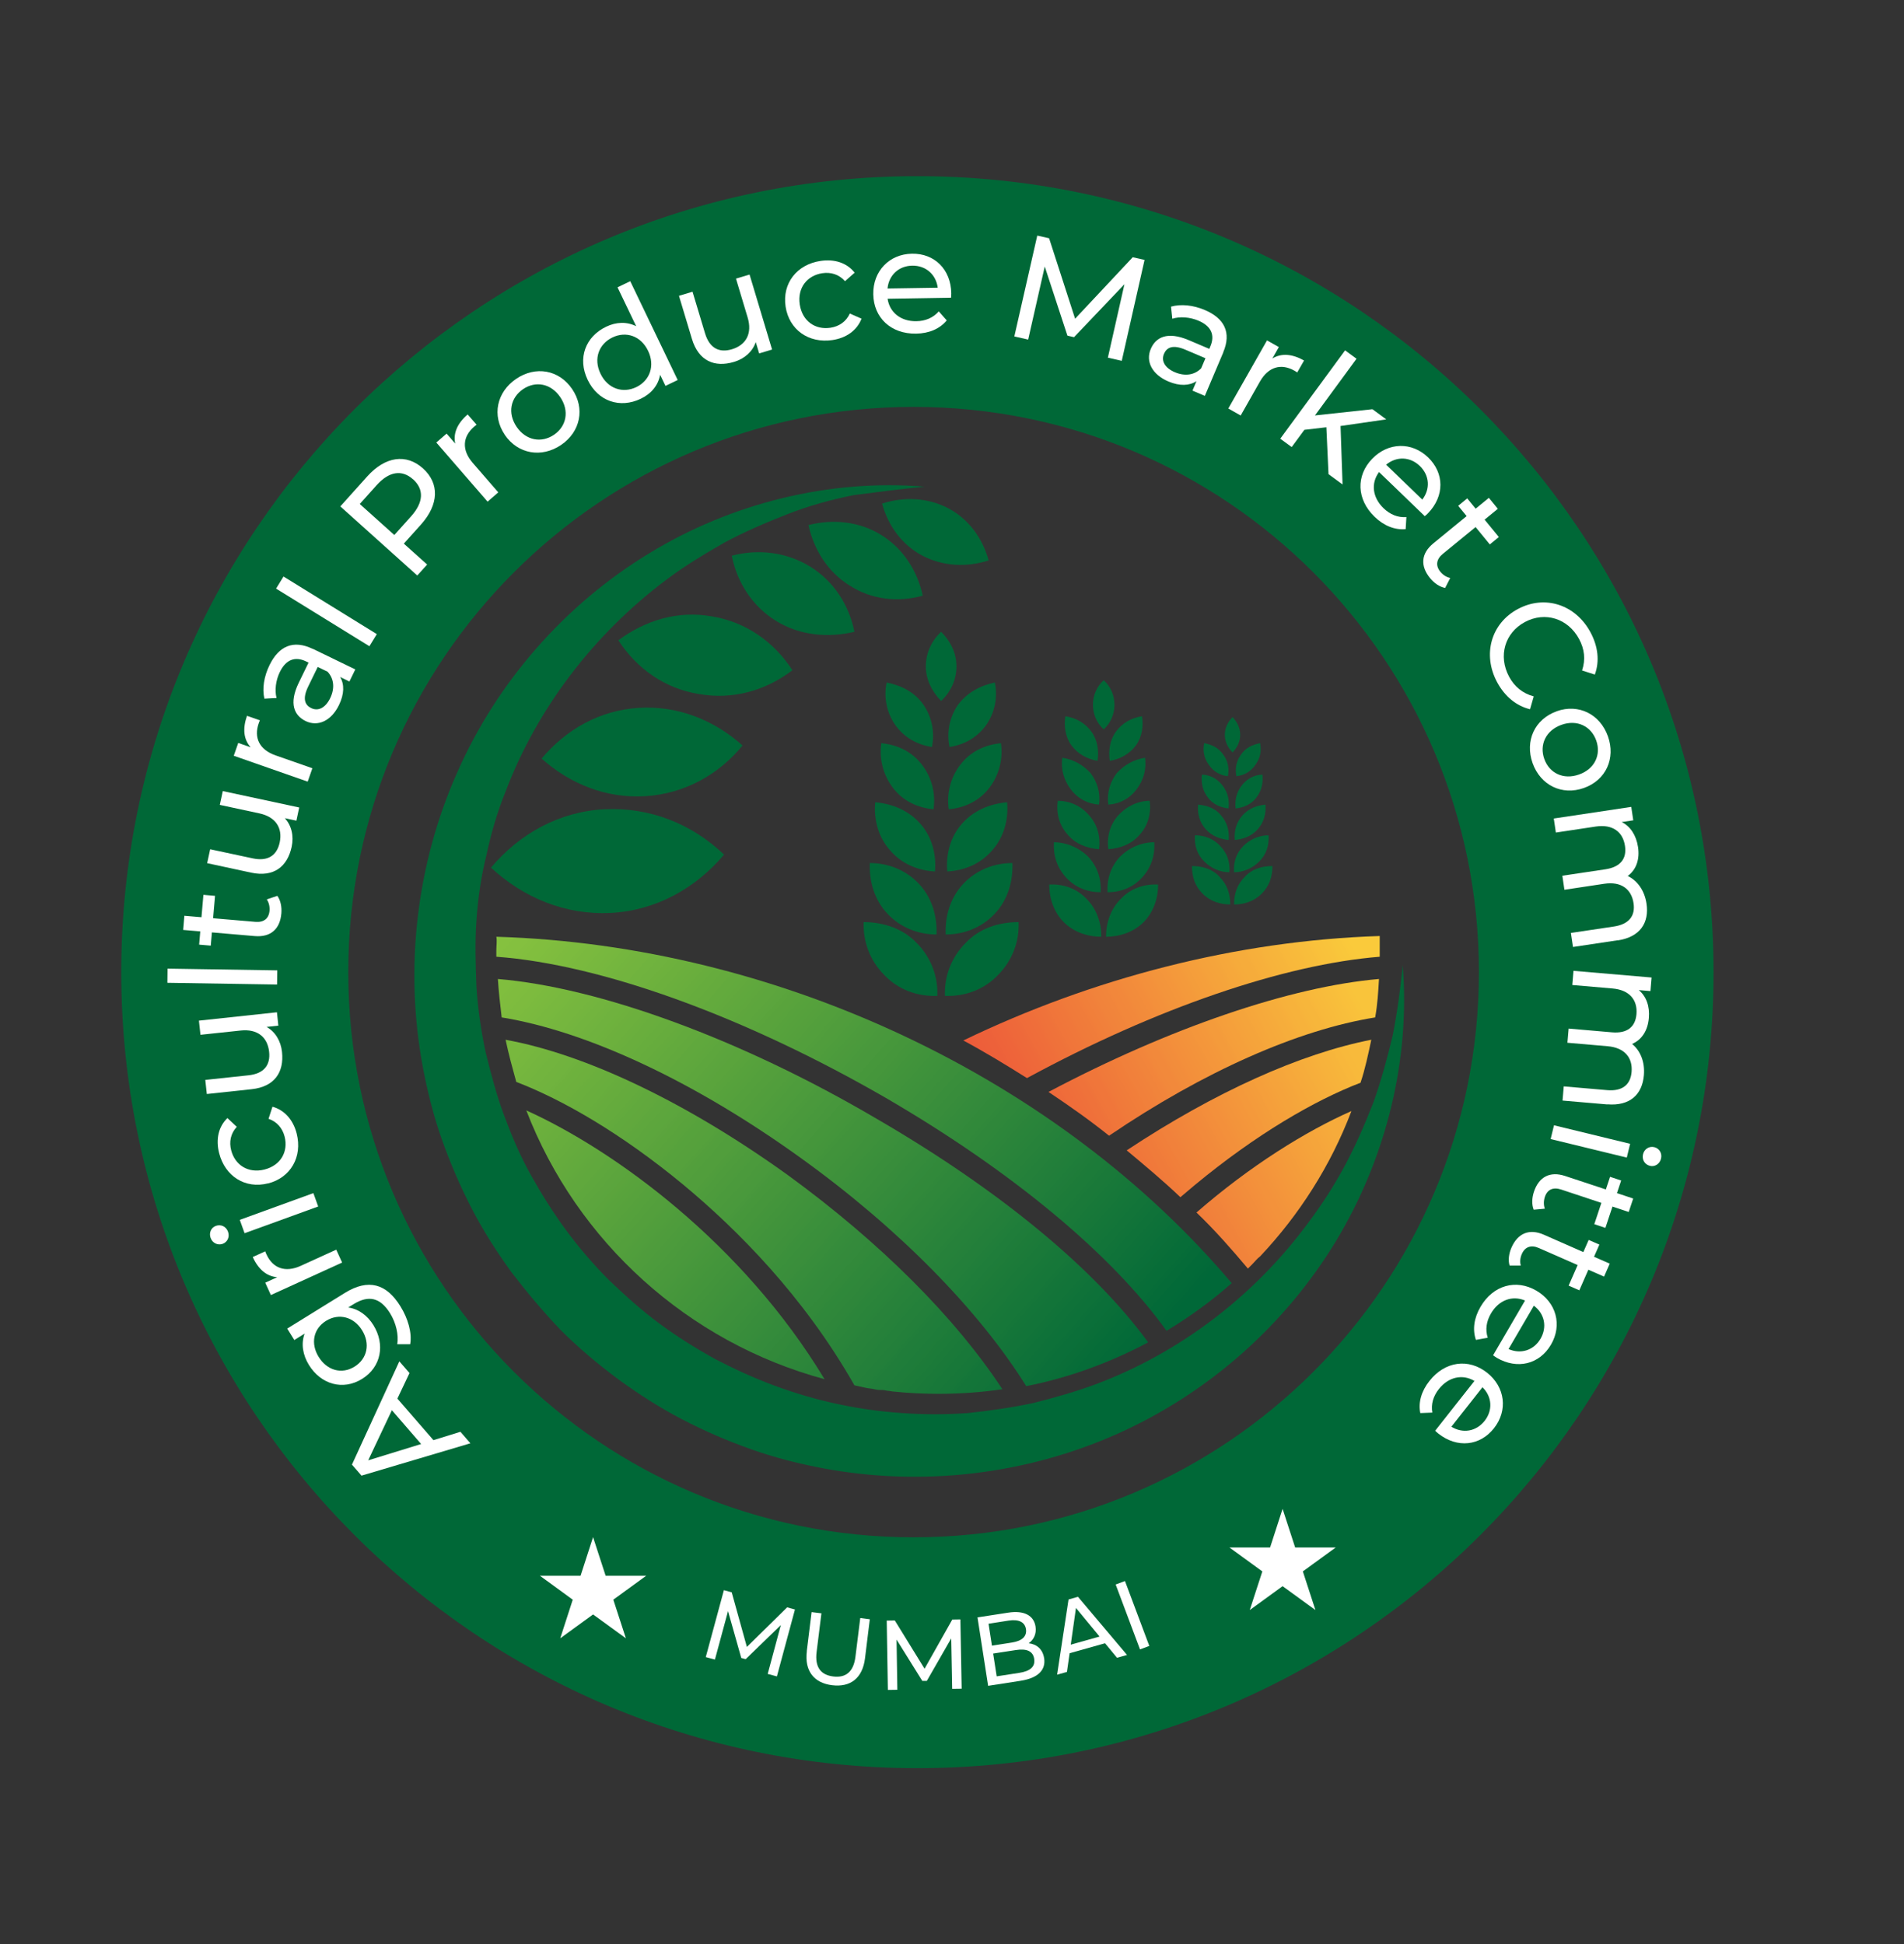 <?xml version="1.0" encoding="UTF-8"?>
<svg id="Layer_1" data-name="Layer 1" xmlns="http://www.w3.org/2000/svg" xmlns:xlink="http://www.w3.org/1999/xlink" viewBox="0 0 284.83 290.91">
  <rect x="0" y="0" width="284.83" height="290.91" fill="#333333" stroke="none"/>
  <defs>
    <style>
      .cls-1 {
        clip-path: url(#clippath-6);
      }

      .cls-2 {
        clip-path: url(#clippath-7);
      }

      .cls-3 {
        clip-path: url(#clippath-4);
      }

      .cls-4 {
        fill: url(#linear-gradient-2);
      }

      .cls-5 {
        clip-path: url(#clippath-9);
      }

      .cls-6 {
        clip-path: url(#clippath-10);
      }

      .cls-7 {
        fill: #fff;
      }

      .cls-8 {
        clip-path: url(#clippath-11);
      }

      .cls-9 {
        fill: none;
      }

      .cls-10 {
        fill: url(#linear-gradient-4);
      }

      .cls-11 {
        fill: url(#linear-gradient-3);
      }

      .cls-12 {
        clip-path: url(#clippath-1);
      }

      .cls-13 {
        fill: url(#linear-gradient-5);
      }

      .cls-14 {
        clip-path: url(#clippath-5);
      }

      .cls-15 {
        clip-path: url(#clippath-8);
      }

      .cls-16 {
        fill: url(#linear-gradient-8);
      }

      .cls-17 {
        fill: #006837;
      }

      .cls-18 {
        clip-path: url(#clippath-3);
      }

      .cls-19 {
        clip-path: url(#clippath-12);
      }

      .cls-20 {
        clip-path: url(#clippath-14);
      }

      .cls-21 {
        fill: url(#linear-gradient-7);
      }

      .cls-22 {
        fill: url(#linear-gradient-6);
      }

      .cls-23 {
        clip-path: url(#clippath-2);
      }

      .cls-24 {
        clip-path: url(#clippath-13);
      }

      .cls-25 {
        fill: url(#linear-gradient);
      }

      .cls-26 {
        clip-path: url(#clippath);
      }
    </style>
    <clipPath id="clippath">
      <rect class="cls-9" x="177.28" y="165.59" width="26.32" height="24.44"/>
    </clipPath>
    <clipPath id="clippath-1">
      <path class="cls-9" d="M178.99,181.42c2.75,2.64,5.28,5.52,7.69,8.39l.12-.12c.23-.23.34-.35.57-.57.35-.35.68-.8,1.15-1.15,5.85-6.21,10.55-13.56,13.65-21.73-6.77,2.99-15.14,8.17-23.17,15.17Z"/>
    </clipPath>
    <linearGradient id="linear-gradient" x1="489.6" y1="-997.25" x2="455.54" y2="-1016.04" gradientTransform="translate(-193.94 -642.6) scale(.81 -.82)" gradientUnits="userSpaceOnUse">
      <stop offset="0" stop-color="#f6ab3b"/>
      <stop offset=".02" stop-color="#f6aa3b"/>
      <stop offset=".03" stop-color="#f6a93b"/>
      <stop offset=".05" stop-color="#f6a83b"/>
      <stop offset=".06" stop-color="#f6a73b"/>
      <stop offset=".08" stop-color="#f6a63b"/>
      <stop offset=".09" stop-color="#f5a53b"/>
      <stop offset=".11" stop-color="#f5a53b"/>
      <stop offset=".12" stop-color="#f5a43b"/>
      <stop offset=".14" stop-color="#f5a33b"/>
      <stop offset=".16" stop-color="#f5a23b"/>
      <stop offset=".17" stop-color="#f5a13b"/>
      <stop offset=".19" stop-color="#f5a03b"/>
      <stop offset=".2" stop-color="#f59f3b"/>
      <stop offset=".22" stop-color="#f59e3b"/>
      <stop offset=".23" stop-color="#f49d3b"/>
      <stop offset=".25" stop-color="#f49c3b"/>
      <stop offset=".27" stop-color="#f49b3b"/>
      <stop offset=".28" stop-color="#f49a3b"/>
      <stop offset=".3" stop-color="#f4993b"/>
      <stop offset=".31" stop-color="#f4983b"/>
      <stop offset=".33" stop-color="#f4973b"/>
      <stop offset=".34" stop-color="#f4963b"/>
      <stop offset=".36" stop-color="#f4953b"/>
      <stop offset=".36" stop-color="#f3953b"/>
      <stop offset=".38" stop-color="#f3943b"/>
      <stop offset=".39" stop-color="#f3933b"/>
      <stop offset=".41" stop-color="#f3923b"/>
      <stop offset=".42" stop-color="#f3923b"/>
      <stop offset=".44" stop-color="#f3913b"/>
      <stop offset=".45" stop-color="#f3903b"/>
      <stop offset=".47" stop-color="#f38f3b"/>
      <stop offset=".48" stop-color="#f38e3b"/>
      <stop offset=".5" stop-color="#f28d3b"/>
      <stop offset=".52" stop-color="#f28c3b"/>
      <stop offset=".53" stop-color="#f28b3b"/>
      <stop offset=".55" stop-color="#f28a3b"/>
      <stop offset=".56" stop-color="#f2893b"/>
      <stop offset=".58" stop-color="#f2883b"/>
      <stop offset=".59" stop-color="#f2873b"/>
      <stop offset=".61" stop-color="#f2863b"/>
      <stop offset=".62" stop-color="#f2853b"/>
      <stop offset=".64" stop-color="#f1843b"/>
      <stop offset=".64" stop-color="#f1833b"/>
      <stop offset=".66" stop-color="#f1833b"/>
      <stop offset=".67" stop-color="#f1823b"/>
      <stop offset=".69" stop-color="#f1813b"/>
      <stop offset=".7" stop-color="#f1803b"/>
      <stop offset=".72" stop-color="#f17f3b"/>
      <stop offset=".73" stop-color="#f17e3a"/>
      <stop offset=".75" stop-color="#f17e3a"/>
      <stop offset=".77" stop-color="#f17d3a"/>
      <stop offset=".78" stop-color="#f07c3a"/>
      <stop offset=".8" stop-color="#f07b3a"/>
      <stop offset=".81" stop-color="#f07a3a"/>
      <stop offset=".83" stop-color="#f0793a"/>
      <stop offset=".84" stop-color="#f0783a"/>
      <stop offset=".86" stop-color="#f0773a"/>
      <stop offset=".88" stop-color="#f0763a"/>
      <stop offset=".89" stop-color="#f0753a"/>
      <stop offset=".91" stop-color="#ef743a"/>
      <stop offset=".92" stop-color="#ef733a"/>
      <stop offset=".94" stop-color="#ef723a"/>
      <stop offset=".95" stop-color="#ef713a"/>
      <stop offset=".97" stop-color="#ef703a"/>
      <stop offset=".98" stop-color="#ef6f3a"/>
      <stop offset="1" stop-color="#ef6e3a"/>
    </linearGradient>
    <clipPath id="clippath-2">
      <rect class="cls-9" x="167.88" y="154.31" width="37.6" height="26.32"/>
    </clipPath>
    <clipPath id="clippath-3">
      <path class="cls-9" d="M168.55,172.12c2.75,2.3,5.51,4.6,8.03,7.01.69-.57,1.49-1.26,2.18-1.84,9.18-7.59,17.89-12.64,24.77-15.29.69-2.06,1.15-4.25,1.61-6.43-10.55,2.06-23.4,7.81-36.59,16.55Z"/>
    </clipPath>
    <linearGradient id="linear-gradient-2" x1="491.33" y1="-980.65" x2="444.64" y2="-1006.42" gradientTransform="translate(-193.94 -642.6) scale(.81 -.82)" gradientUnits="userSpaceOnUse">
      <stop offset="0" stop-color="#f8ba3b"/>
      <stop offset="0" stop-color="#f8b93b"/>
      <stop offset=".02" stop-color="#f8b93b"/>
      <stop offset=".02" stop-color="#f8b83b"/>
      <stop offset=".03" stop-color="#f8b73b"/>
      <stop offset=".04" stop-color="#f8b73b"/>
      <stop offset=".05" stop-color="#f7b63b"/>
      <stop offset=".05" stop-color="#f7b53b"/>
      <stop offset=".06" stop-color="#f7b53b"/>
      <stop offset=".07" stop-color="#f7b43b"/>
      <stop offset=".08" stop-color="#f7b33b"/>
      <stop offset=".09" stop-color="#f7b33b"/>
      <stop offset=".09" stop-color="#f7b23b"/>
      <stop offset=".1" stop-color="#f7b23b"/>
      <stop offset=".11" stop-color="#f7b13b"/>
      <stop offset=".12" stop-color="#f7b03b"/>
      <stop offset=".12" stop-color="#f7b03b"/>
      <stop offset=".13" stop-color="#f7af3b"/>
      <stop offset=".14" stop-color="#f7ae3b"/>
      <stop offset=".15" stop-color="#f6ae3b"/>
      <stop offset=".16" stop-color="#f6ad3b"/>
      <stop offset=".16" stop-color="#f6ac3b"/>
      <stop offset=".17" stop-color="#f6ac3b"/>
      <stop offset=".18" stop-color="#f6ab3b"/>
      <stop offset=".19" stop-color="#f6aa3b"/>
      <stop offset=".2" stop-color="#f6aa3b"/>
      <stop offset=".2" stop-color="#f6a93b"/>
      <stop offset=".21" stop-color="#f6a83b"/>
      <stop offset=".22" stop-color="#f6a83b"/>
      <stop offset=".23" stop-color="#f6a73b"/>
      <stop offset=".23" stop-color="#f6a63b"/>
      <stop offset=".24" stop-color="#f5a63b"/>
      <stop offset=".25" stop-color="#f5a53b"/>
      <stop offset=".26" stop-color="#f5a43b"/>
      <stop offset=".26" stop-color="#f5a43b"/>
      <stop offset=".27" stop-color="#f5a33b"/>
      <stop offset=".27" stop-color="#f5a33b"/>
      <stop offset=".28" stop-color="#f5a33b"/>
      <stop offset=".29" stop-color="#f5a23b"/>
      <stop offset=".3" stop-color="#f5a13b"/>
      <stop offset=".3" stop-color="#f5a13b"/>
      <stop offset=".31" stop-color="#f5a03b"/>
      <stop offset=".32" stop-color="#f59f3b"/>
      <stop offset=".33" stop-color="#f59f3b"/>
      <stop offset=".34" stop-color="#f59e3b"/>
      <stop offset=".34" stop-color="#f49d3b"/>
      <stop offset=".35" stop-color="#f49d3b"/>
      <stop offset=".36" stop-color="#f49c3b"/>
      <stop offset=".37" stop-color="#f49b3b"/>
      <stop offset=".38" stop-color="#f49b3b"/>
      <stop offset=".38" stop-color="#f49a3b"/>
      <stop offset=".39" stop-color="#f4993b"/>
      <stop offset=".4" stop-color="#f4993b"/>
      <stop offset=".41" stop-color="#f4983b"/>
      <stop offset=".41" stop-color="#f4973b"/>
      <stop offset=".42" stop-color="#f4973b"/>
      <stop offset=".43" stop-color="#f4963b"/>
      <stop offset=".44" stop-color="#f4953b"/>
      <stop offset=".45" stop-color="#f3953b"/>
      <stop offset=".45" stop-color="#f3943b"/>
      <stop offset=".46" stop-color="#f3943b"/>
      <stop offset=".47" stop-color="#f3933b"/>
      <stop offset=".48" stop-color="#f3923b"/>
      <stop offset=".48" stop-color="#f3923b"/>
      <stop offset=".49" stop-color="#f3913b"/>
      <stop offset=".5" stop-color="#f3903b"/>
      <stop offset=".51" stop-color="#f3903b"/>
      <stop offset=".52" stop-color="#f38f3b"/>
      <stop offset=".52" stop-color="#f38e3b"/>
      <stop offset=".53" stop-color="#f38e3b"/>
      <stop offset=".54" stop-color="#f38d3b"/>
      <stop offset=".55" stop-color="#f28c3b"/>
      <stop offset=".55" stop-color="#f28c3b"/>
      <stop offset=".56" stop-color="#f28b3b"/>
      <stop offset=".57" stop-color="#f28a3b"/>
      <stop offset=".58" stop-color="#f28a3b"/>
      <stop offset=".59" stop-color="#f2893b"/>
      <stop offset=".59" stop-color="#f2883b"/>
      <stop offset=".6" stop-color="#f2883b"/>
      <stop offset=".61" stop-color="#f2873b"/>
      <stop offset=".62" stop-color="#f2863b"/>
      <stop offset=".62" stop-color="#f2863b"/>
      <stop offset=".63" stop-color="#f2853b"/>
      <stop offset=".64" stop-color="#f1853b"/>
      <stop offset=".65" stop-color="#f1843b"/>
      <stop offset=".66" stop-color="#f1833b"/>
      <stop offset=".66" stop-color="#f1833b"/>
      <stop offset=".67" stop-color="#f1823b"/>
      <stop offset=".68" stop-color="#f1813b"/>
      <stop offset=".69" stop-color="#f1813b"/>
      <stop offset=".7" stop-color="#f1803b"/>
      <stop offset=".7" stop-color="#f17f3a"/>
      <stop offset=".71" stop-color="#f17f3a"/>
      <stop offset=".72" stop-color="#f17e3a"/>
      <stop offset=".73" stop-color="#f17d3a"/>
      <stop offset=".73" stop-color="#f17d3a"/>
      <stop offset=".74" stop-color="#f07c3a"/>
      <stop offset=".74" stop-color="#f07c3a"/>
      <stop offset=".75" stop-color="#f07b3a"/>
      <stop offset=".76" stop-color="#f07b3a"/>
      <stop offset=".77" stop-color="#f07a3a"/>
      <stop offset=".77" stop-color="#f0793a"/>
      <stop offset=".78" stop-color="#f0793a"/>
      <stop offset=".79" stop-color="#f0783a"/>
      <stop offset=".8" stop-color="#f0773a"/>
      <stop offset=".8" stop-color="#f0773a"/>
      <stop offset=".81" stop-color="#f0763a"/>
      <stop offset=".82" stop-color="#f0763a"/>
      <stop offset=".83" stop-color="#f0753a"/>
      <stop offset=".84" stop-color="#f0743a"/>
      <stop offset=".84" stop-color="#ef743a"/>
      <stop offset=".85" stop-color="#ef733a"/>
      <stop offset=".86" stop-color="#ef723a"/>
      <stop offset=".87" stop-color="#ef723a"/>
      <stop offset=".88" stop-color="#ef713a"/>
      <stop offset=".88" stop-color="#ef703a"/>
      <stop offset=".89" stop-color="#ef703a"/>
      <stop offset=".9" stop-color="#ef6f3a"/>
      <stop offset=".91" stop-color="#ef6e3a"/>
      <stop offset=".91" stop-color="#ef6e3a"/>
      <stop offset=".92" stop-color="#ef6d3a"/>
      <stop offset=".93" stop-color="#ef6c3a"/>
      <stop offset=".94" stop-color="#ee6c3a"/>
      <stop offset=".95" stop-color="#ee6b3a"/>
      <stop offset=".95" stop-color="#ee6a3a"/>
      <stop offset=".96" stop-color="#ee6a3a"/>
      <stop offset=".97" stop-color="#ee693a"/>
      <stop offset=".98" stop-color="#ee683a"/>
      <stop offset=".98" stop-color="#ee683a"/>
      <stop offset=".99" stop-color="#ee673a"/>
      <stop offset="1" stop-color="#ee673a"/>
    </linearGradient>
    <clipPath id="clippath-4">
      <rect class="cls-9" x="156.6" y="144.91" width="50.75" height="26.32"/>
    </clipPath>
    <clipPath id="clippath-5">
      <path class="cls-9" d="M156.85,163.38c3.1,2.07,6.2,4.25,9.06,6.55,14.23-9.66,28.34-15.86,39.81-17.7.35-1.95.46-3.8.57-5.75-13.31,1.15-31.43,7.36-49.44,16.9Z"/>
    </clipPath>
    <linearGradient id="linear-gradient-3" x1="490.87" y1="-966.11" x2="432.13" y2="-998.54" gradientTransform="translate(-193.94 -642.6) scale(.81 -.82)" gradientUnits="userSpaceOnUse">
      <stop offset="0" stop-color="#f9c43b"/>
      <stop offset="0" stop-color="#f9c43b"/>
      <stop offset=".02" stop-color="#f9c33b"/>
      <stop offset=".02" stop-color="#f9c23b"/>
      <stop offset=".03" stop-color="#f9c13b"/>
      <stop offset=".04" stop-color="#f9c03b"/>
      <stop offset=".05" stop-color="#f9bf3b"/>
      <stop offset=".05" stop-color="#f8bf3b"/>
      <stop offset=".06" stop-color="#f8be3b"/>
      <stop offset=".07" stop-color="#f8bd3b"/>
      <stop offset=".08" stop-color="#f8bc3b"/>
      <stop offset=".09" stop-color="#f8bb3b"/>
      <stop offset=".09" stop-color="#f8bb3b"/>
      <stop offset=".1" stop-color="#f8ba3b"/>
      <stop offset=".11" stop-color="#f8b93b"/>
      <stop offset=".12" stop-color="#f8b83b"/>
      <stop offset=".12" stop-color="#f8b73b"/>
      <stop offset=".13" stop-color="#f7b63b"/>
      <stop offset=".14" stop-color="#f7b63b"/>
      <stop offset=".15" stop-color="#f7b53b"/>
      <stop offset=".16" stop-color="#f7b43b"/>
      <stop offset=".16" stop-color="#f7b33b"/>
      <stop offset=".17" stop-color="#f7b23b"/>
      <stop offset=".18" stop-color="#f7b23b"/>
      <stop offset=".19" stop-color="#f7b13b"/>
      <stop offset=".2" stop-color="#f7b03b"/>
      <stop offset=".2" stop-color="#f7af3b"/>
      <stop offset=".21" stop-color="#f7ae3b"/>
      <stop offset=".21" stop-color="#f6ae3b"/>
      <stop offset=".22" stop-color="#f6ad3b"/>
      <stop offset=".23" stop-color="#f6ad3b"/>
      <stop offset=".23" stop-color="#f6ac3b"/>
      <stop offset=".24" stop-color="#f6ab3b"/>
      <stop offset=".25" stop-color="#f6aa3b"/>
      <stop offset=".26" stop-color="#f6a93b"/>
      <stop offset=".27" stop-color="#f6a93b"/>
      <stop offset=".27" stop-color="#f6a83b"/>
      <stop offset=".28" stop-color="#f6a73b"/>
      <stop offset=".29" stop-color="#f6a63b"/>
      <stop offset=".3" stop-color="#f5a53b"/>
      <stop offset=".3" stop-color="#f5a43b"/>
      <stop offset=".31" stop-color="#f5a43b"/>
      <stop offset=".32" stop-color="#f5a33b"/>
      <stop offset=".33" stop-color="#f5a23b"/>
      <stop offset=".34" stop-color="#f5a13b"/>
      <stop offset=".34" stop-color="#f5a03b"/>
      <stop offset=".35" stop-color="#f5a03b"/>
      <stop offset=".36" stop-color="#f59f3b"/>
      <stop offset=".37" stop-color="#f59e3b"/>
      <stop offset=".38" stop-color="#f49d3b"/>
      <stop offset=".38" stop-color="#f49c3b"/>
      <stop offset=".39" stop-color="#f49b3b"/>
      <stop offset=".4" stop-color="#f49b3b"/>
      <stop offset=".41" stop-color="#f49a3b"/>
      <stop offset=".41" stop-color="#f4993b"/>
      <stop offset=".42" stop-color="#f4983b"/>
      <stop offset=".43" stop-color="#f4973b"/>
      <stop offset=".44" stop-color="#f4963b"/>
      <stop offset=".45" stop-color="#f4963b"/>
      <stop offset=".45" stop-color="#f3953b"/>
      <stop offset=".46" stop-color="#f3943b"/>
      <stop offset=".47" stop-color="#f3933b"/>
      <stop offset=".48" stop-color="#f3923b"/>
      <stop offset=".48" stop-color="#f3923b"/>
      <stop offset=".49" stop-color="#f3913b"/>
      <stop offset=".5" stop-color="#f3903b"/>
      <stop offset=".51" stop-color="#f38f3b"/>
      <stop offset=".52" stop-color="#f38e3b"/>
      <stop offset=".52" stop-color="#f38d3b"/>
      <stop offset=".53" stop-color="#f28d3b"/>
      <stop offset=".54" stop-color="#f28c3b"/>
      <stop offset=".55" stop-color="#f28b3b"/>
      <stop offset=".55" stop-color="#f28a3b"/>
      <stop offset=".56" stop-color="#f2893b"/>
      <stop offset=".57" stop-color="#f2893b"/>
      <stop offset=".58" stop-color="#f2883b"/>
      <stop offset=".59" stop-color="#f2873b"/>
      <stop offset=".59" stop-color="#f2863b"/>
      <stop offset=".6" stop-color="#f2853b"/>
      <stop offset=".61" stop-color="#f1843b"/>
      <stop offset=".62" stop-color="#f1843b"/>
      <stop offset=".62" stop-color="#f1833b"/>
      <stop offset=".63" stop-color="#f1823b"/>
      <stop offset=".64" stop-color="#f1813b"/>
      <stop offset=".65" stop-color="#f1803b"/>
      <stop offset=".66" stop-color="#f1803b"/>
      <stop offset=".66" stop-color="#f17f3a"/>
      <stop offset=".67" stop-color="#f17e3a"/>
      <stop offset=".68" stop-color="#f17d3a"/>
      <stop offset=".69" stop-color="#f07c3a"/>
      <stop offset=".7" stop-color="#f07b3a"/>
      <stop offset=".7" stop-color="#f07b3a"/>
      <stop offset=".71" stop-color="#f07a3a"/>
      <stop offset=".72" stop-color="#f0793a"/>
      <stop offset=".73" stop-color="#f0783a"/>
      <stop offset=".73" stop-color="#f0773a"/>
      <stop offset=".74" stop-color="#f0763a"/>
      <stop offset=".75" stop-color="#f0763a"/>
      <stop offset=".76" stop-color="#f0753a"/>
      <stop offset=".77" stop-color="#ef743a"/>
      <stop offset=".77" stop-color="#ef733a"/>
      <stop offset=".78" stop-color="#ef723a"/>
      <stop offset=".79" stop-color="#ef723a"/>
      <stop offset=".79" stop-color="#ef713a"/>
      <stop offset=".8" stop-color="#ef703a"/>
      <stop offset=".8" stop-color="#ef703a"/>
      <stop offset=".81" stop-color="#ef6f3a"/>
      <stop offset=".82" stop-color="#ef6e3a"/>
      <stop offset=".83" stop-color="#ef6d3a"/>
      <stop offset=".84" stop-color="#ef6d3a"/>
      <stop offset=".84" stop-color="#ef6c3a"/>
      <stop offset=".85" stop-color="#ee6b3a"/>
      <stop offset=".86" stop-color="#ee6a3a"/>
      <stop offset=".87" stop-color="#ee693a"/>
      <stop offset=".88" stop-color="#ee693a"/>
      <stop offset=".88" stop-color="#ee683a"/>
      <stop offset=".89" stop-color="#ee673a"/>
      <stop offset=".9" stop-color="#ee663a"/>
      <stop offset=".91" stop-color="#ee653a"/>
      <stop offset=".91" stop-color="#ee643a"/>
      <stop offset=".92" stop-color="#ee643a"/>
      <stop offset=".93" stop-color="#ed633a"/>
      <stop offset=".94" stop-color="#ed623a"/>
      <stop offset=".95" stop-color="#ed613a"/>
      <stop offset=".95" stop-color="#ed603a"/>
      <stop offset=".96" stop-color="#ed603a"/>
      <stop offset=".97" stop-color="#ed5f3a"/>
      <stop offset=".98" stop-color="#ed5e3a"/>
      <stop offset=".98" stop-color="#ed5d3a"/>
      <stop offset=".99" stop-color="#ed5c3a"/>
      <stop offset="1" stop-color="#ed5b3a"/>
    </linearGradient>
    <clipPath id="clippath-6">
      <rect class="cls-9" x="143.45" y="139.27" width="63.91" height="22.56"/>
    </clipPath>
    <clipPath id="clippath-7">
      <path class="cls-9" d="M144.11,155.68c3.22,1.73,6.43,3.68,9.52,5.63,19.27-10.46,38.43-17.01,52.77-18.16v-3.1c-21.45.69-43.01,6.32-62.29,15.63Z"/>
    </clipPath>
    <linearGradient id="linear-gradient-4" x1="488.6" y1="-953.85" x2="418.89" y2="-992.33" gradientTransform="translate(-193.94 -642.6) scale(.81 -.82)" gradientUnits="userSpaceOnUse">
      <stop offset="0" stop-color="#faca3b"/>
      <stop offset="0" stop-color="#faca3b"/>
      <stop offset=".02" stop-color="#fac93b"/>
      <stop offset=".02" stop-color="#fac83b"/>
      <stop offset=".03" stop-color="#f9c73b"/>
      <stop offset=".04" stop-color="#f9c63b"/>
      <stop offset=".05" stop-color="#f9c53b"/>
      <stop offset=".05" stop-color="#f9c43b"/>
      <stop offset=".06" stop-color="#f9c33b"/>
      <stop offset=".07" stop-color="#f9c23b"/>
      <stop offset=".08" stop-color="#f9c13b"/>
      <stop offset=".09" stop-color="#f9c03b"/>
      <stop offset=".09" stop-color="#f9bf3b"/>
      <stop offset=".1" stop-color="#f8be3b"/>
      <stop offset=".11" stop-color="#f8bd3b"/>
      <stop offset=".12" stop-color="#f8bc3b"/>
      <stop offset=".12" stop-color="#f8bb3b"/>
      <stop offset=".13" stop-color="#f8ba3b"/>
      <stop offset=".14" stop-color="#f8b93b"/>
      <stop offset=".15" stop-color="#f8b83b"/>
      <stop offset=".16" stop-color="#f8b73b"/>
      <stop offset=".16" stop-color="#f7b63b"/>
      <stop offset=".16" stop-color="#f7b63b"/>
      <stop offset=".17" stop-color="#f7b53b"/>
      <stop offset=".18" stop-color="#f7b43b"/>
      <stop offset=".19" stop-color="#f7b33b"/>
      <stop offset=".2" stop-color="#f7b23b"/>
      <stop offset=".2" stop-color="#f7b13b"/>
      <stop offset=".21" stop-color="#f7b03b"/>
      <stop offset=".22" stop-color="#f7af3b"/>
      <stop offset=".23" stop-color="#f7ae3b"/>
      <stop offset=".23" stop-color="#f6ad3b"/>
      <stop offset=".24" stop-color="#f6ac3b"/>
      <stop offset=".25" stop-color="#f6ac3b"/>
      <stop offset=".26" stop-color="#f6ab3b"/>
      <stop offset=".27" stop-color="#f6aa3b"/>
      <stop offset=".27" stop-color="#f6a93b"/>
      <stop offset=".28" stop-color="#f6a83b"/>
      <stop offset=".29" stop-color="#f6a73b"/>
      <stop offset=".3" stop-color="#f5a63b"/>
      <stop offset=".3" stop-color="#f5a53b"/>
      <stop offset=".31" stop-color="#f5a43b"/>
      <stop offset=".32" stop-color="#f5a33b"/>
      <stop offset=".33" stop-color="#f5a23b"/>
      <stop offset=".34" stop-color="#f5a13b"/>
      <stop offset=".34" stop-color="#f5a03b"/>
      <stop offset=".35" stop-color="#f59f3b"/>
      <stop offset=".36" stop-color="#f59e3b"/>
      <stop offset=".37" stop-color="#f49d3b"/>
      <stop offset=".38" stop-color="#f49c3b"/>
      <stop offset=".38" stop-color="#f49b3b"/>
      <stop offset=".39" stop-color="#f49a3b"/>
      <stop offset=".4" stop-color="#f4993b"/>
      <stop offset=".41" stop-color="#f4983b"/>
      <stop offset=".41" stop-color="#f4973b"/>
      <stop offset=".42" stop-color="#f4963b"/>
      <stop offset=".43" stop-color="#f3953b"/>
      <stop offset=".44" stop-color="#f3943b"/>
      <stop offset=".45" stop-color="#f3933b"/>
      <stop offset=".45" stop-color="#f3923b"/>
      <stop offset=".46" stop-color="#f3913b"/>
      <stop offset=".47" stop-color="#f3903b"/>
      <stop offset=".48" stop-color="#f38f3b"/>
      <stop offset=".48" stop-color="#f38e3b"/>
      <stop offset=".49" stop-color="#f38d3b"/>
      <stop offset=".5" stop-color="#f28c3b"/>
      <stop offset=".51" stop-color="#f28b3b"/>
      <stop offset=".52" stop-color="#f28a3b"/>
      <stop offset=".52" stop-color="#f2893b"/>
      <stop offset=".53" stop-color="#f2883b"/>
      <stop offset=".54" stop-color="#f2873b"/>
      <stop offset=".55" stop-color="#f2873b"/>
      <stop offset=".55" stop-color="#f2863b"/>
      <stop offset=".56" stop-color="#f1853b"/>
      <stop offset=".57" stop-color="#f1843b"/>
      <stop offset=".58" stop-color="#f1833b"/>
      <stop offset=".59" stop-color="#f1823b"/>
      <stop offset=".59" stop-color="#f1813b"/>
      <stop offset=".6" stop-color="#f1803b"/>
      <stop offset=".61" stop-color="#f17f3a"/>
      <stop offset=".62" stop-color="#f17e3a"/>
      <stop offset=".62" stop-color="#f17d3a"/>
      <stop offset=".63" stop-color="#f07c3a"/>
      <stop offset=".64" stop-color="#f07b3a"/>
      <stop offset=".65" stop-color="#f07a3a"/>
      <stop offset=".66" stop-color="#f0793a"/>
      <stop offset=".66" stop-color="#f0783a"/>
      <stop offset=".67" stop-color="#f0773a"/>
      <stop offset=".68" stop-color="#f0763a"/>
      <stop offset=".69" stop-color="#f0753a"/>
      <stop offset=".7" stop-color="#ef743a"/>
      <stop offset=".7" stop-color="#ef733a"/>
      <stop offset=".71" stop-color="#ef723a"/>
      <stop offset=".72" stop-color="#ef713a"/>
      <stop offset=".73" stop-color="#ef703a"/>
      <stop offset=".73" stop-color="#ef6f3a"/>
      <stop offset=".74" stop-color="#ef6e3a"/>
      <stop offset=".75" stop-color="#ef6d3a"/>
      <stop offset=".76" stop-color="#ef6c3a"/>
      <stop offset=".77" stop-color="#ee6b3a"/>
      <stop offset=".77" stop-color="#ee6a3a"/>
      <stop offset=".78" stop-color="#ee693a"/>
      <stop offset=".79" stop-color="#ee683a"/>
      <stop offset=".8" stop-color="#ee673a"/>
      <stop offset=".8" stop-color="#ee663a"/>
      <stop offset=".81" stop-color="#ee653a"/>
      <stop offset=".82" stop-color="#ee643a"/>
      <stop offset=".83" stop-color="#ee633a"/>
      <stop offset=".84" stop-color="#ed623a"/>
      <stop offset=".84" stop-color="#ed623a"/>
      <stop offset=".84" stop-color="#ed613a"/>
      <stop offset=".85" stop-color="#ed613a"/>
      <stop offset=".86" stop-color="#ed603a"/>
      <stop offset=".87" stop-color="#ed5f3a"/>
      <stop offset=".88" stop-color="#ed5e3a"/>
      <stop offset=".88" stop-color="#ed5d3a"/>
      <stop offset=".89" stop-color="#ed5c3a"/>
      <stop offset=".9" stop-color="#ec5b3a"/>
      <stop offset=".91" stop-color="#ec5a3a"/>
      <stop offset=".91" stop-color="#ec593a"/>
      <stop offset=".92" stop-color="#ec583a"/>
      <stop offset=".93" stop-color="#ec573a"/>
      <stop offset=".94" stop-color="#ec563a"/>
      <stop offset=".95" stop-color="#ec553a"/>
      <stop offset=".95" stop-color="#ec543a"/>
      <stop offset=".96" stop-color="#ec533a"/>
      <stop offset=".97" stop-color="#eb523a"/>
      <stop offset=".98" stop-color="#eb513a"/>
      <stop offset=".98" stop-color="#eb503a"/>
      <stop offset=".99" stop-color="#eb4f3a"/>
      <stop offset="1" stop-color="#eb4e3a"/>
    </linearGradient>
    <clipPath id="clippath-8">
      <rect class="cls-9" x="77.65" y="165.59" width="46.99" height="41.36"/>
    </clipPath>
    <clipPath id="clippath-9">
      <path class="cls-9" d="M78.73,166.14c7.57,19.65,24.21,34.71,44.62,40.22-12.27-20.34-31.43-34.25-44.62-40.22Z"/>
    </clipPath>
    <linearGradient id="linear-gradient-5" x1="334.99" y1="-992.2" x2="390.07" y2="-1041.26" gradientTransform="translate(-193.94 -642.6) scale(.81 -.82)" gradientUnits="userSpaceOnUse">
      <stop offset="0" stop-color="#6db13d"/>
      <stop offset="0" stop-color="#6db03d"/>
      <stop offset=".02" stop-color="#6cb03d"/>
      <stop offset=".02" stop-color="#6bb03d"/>
      <stop offset=".03" stop-color="#6baf3d"/>
      <stop offset=".04" stop-color="#6aaf3d"/>
      <stop offset=".05" stop-color="#6aae3d"/>
      <stop offset=".05" stop-color="#69ae3d"/>
      <stop offset=".06" stop-color="#69ae3d"/>
      <stop offset=".07" stop-color="#68ad3d"/>
      <stop offset=".08" stop-color="#67ad3d"/>
      <stop offset=".09" stop-color="#67ad3d"/>
      <stop offset=".09" stop-color="#66ac3d"/>
      <stop offset=".1" stop-color="#66ac3d"/>
      <stop offset=".11" stop-color="#65ab3d"/>
      <stop offset=".12" stop-color="#65ab3d"/>
      <stop offset=".12" stop-color="#64ab3d"/>
      <stop offset=".13" stop-color="#64aa3d"/>
      <stop offset=".14" stop-color="#63aa3d"/>
      <stop offset=".15" stop-color="#62aa3d"/>
      <stop offset=".16" stop-color="#62a93d"/>
      <stop offset=".16" stop-color="#61a93d"/>
      <stop offset=".17" stop-color="#61a83d"/>
      <stop offset=".18" stop-color="#60a83d"/>
      <stop offset=".19" stop-color="#60a83d"/>
      <stop offset=".2" stop-color="#5fa73d"/>
      <stop offset=".2" stop-color="#5ea73d"/>
      <stop offset=".21" stop-color="#5ea73d"/>
      <stop offset=".22" stop-color="#5da63d"/>
      <stop offset=".23" stop-color="#5da63d"/>
      <stop offset=".23" stop-color="#5ca53d"/>
      <stop offset=".24" stop-color="#5ca53d"/>
      <stop offset=".25" stop-color="#5ba53d"/>
      <stop offset=".26" stop-color="#5ba43c"/>
      <stop offset=".27" stop-color="#5aa43c"/>
      <stop offset=".27" stop-color="#59a43c"/>
      <stop offset=".28" stop-color="#59a33c"/>
      <stop offset=".29" stop-color="#58a33c"/>
      <stop offset=".3" stop-color="#58a23c"/>
      <stop offset=".3" stop-color="#57a23c"/>
      <stop offset=".31" stop-color="#57a23c"/>
      <stop offset=".32" stop-color="#56a13c"/>
      <stop offset=".33" stop-color="#55a13c"/>
      <stop offset=".34" stop-color="#55a13c"/>
      <stop offset=".34" stop-color="#54a03c"/>
      <stop offset=".35" stop-color="#54a03c"/>
      <stop offset=".36" stop-color="#539f3c"/>
      <stop offset=".37" stop-color="#539f3c"/>
      <stop offset=".38" stop-color="#529f3c"/>
      <stop offset=".38" stop-color="#529e3c"/>
      <stop offset=".39" stop-color="#519e3c"/>
      <stop offset=".4" stop-color="#509e3c"/>
      <stop offset=".41" stop-color="#509d3c"/>
      <stop offset=".41" stop-color="#4f9d3c"/>
      <stop offset=".42" stop-color="#4f9c3c"/>
      <stop offset=".43" stop-color="#4e9c3c"/>
      <stop offset=".44" stop-color="#4e9c3c"/>
      <stop offset=".44" stop-color="#4d9b3c"/>
      <stop offset=".45" stop-color="#4d9b3c"/>
      <stop offset=".45" stop-color="#4c9b3c"/>
      <stop offset=".46" stop-color="#4c9b3c"/>
      <stop offset=".47" stop-color="#4b9a3c"/>
      <stop offset=".48" stop-color="#4b9a3c"/>
      <stop offset=".48" stop-color="#4a993c"/>
      <stop offset=".49" stop-color="#4a993c"/>
      <stop offset=".5" stop-color="#49993c"/>
      <stop offset=".51" stop-color="#49983c"/>
      <stop offset=".52" stop-color="#48983c"/>
      <stop offset=".52" stop-color="#47983c"/>
      <stop offset=".53" stop-color="#47973c"/>
      <stop offset=".54" stop-color="#46973b"/>
      <stop offset=".55" stop-color="#46963b"/>
      <stop offset=".55" stop-color="#45963b"/>
      <stop offset=".56" stop-color="#45963b"/>
      <stop offset=".56" stop-color="#44963b"/>
      <stop offset=".57" stop-color="#44953b"/>
      <stop offset=".58" stop-color="#43953b"/>
      <stop offset=".59" stop-color="#43953b"/>
      <stop offset=".59" stop-color="#42943b"/>
      <stop offset=".6" stop-color="#42943b"/>
      <stop offset=".61" stop-color="#41933b"/>
      <stop offset=".62" stop-color="#41933b"/>
      <stop offset=".62" stop-color="#40933b"/>
      <stop offset=".63" stop-color="#40923b"/>
      <stop offset=".64" stop-color="#3f923b"/>
      <stop offset=".65" stop-color="#3e923b"/>
      <stop offset=".66" stop-color="#3e913b"/>
      <stop offset=".66" stop-color="#3d913b"/>
      <stop offset=".67" stop-color="#3d903b"/>
      <stop offset=".68" stop-color="#3c903b"/>
      <stop offset=".69" stop-color="#3c903b"/>
      <stop offset=".7" stop-color="#3b8f3b"/>
      <stop offset=".7" stop-color="#3b8f3b"/>
      <stop offset=".71" stop-color="#3a8f3b"/>
      <stop offset=".72" stop-color="#398e3b"/>
      <stop offset=".73" stop-color="#398e3b"/>
      <stop offset=".73" stop-color="#388d3b"/>
      <stop offset=".74" stop-color="#388d3b"/>
      <stop offset=".75" stop-color="#378d3b"/>
      <stop offset=".76" stop-color="#378c3b"/>
      <stop offset=".77" stop-color="#368c3b"/>
      <stop offset=".77" stop-color="#358c3b"/>
      <stop offset=".78" stop-color="#358b3b"/>
      <stop offset=".79" stop-color="#348b3b"/>
      <stop offset=".8" stop-color="#348b3b"/>
      <stop offset=".8" stop-color="#338a3b"/>
      <stop offset=".81" stop-color="#338a3b"/>
      <stop offset=".82" stop-color="#32893a"/>
      <stop offset=".83" stop-color="#32893a"/>
      <stop offset=".84" stop-color="#31893a"/>
      <stop offset=".84" stop-color="#30883a"/>
      <stop offset=".85" stop-color="#30883a"/>
      <stop offset=".86" stop-color="#2f883a"/>
      <stop offset=".87" stop-color="#2f873a"/>
      <stop offset=".88" stop-color="#2e873a"/>
      <stop offset=".88" stop-color="#2e863a"/>
      <stop offset=".89" stop-color="#2d863a"/>
      <stop offset=".9" stop-color="#2c863a"/>
      <stop offset=".91" stop-color="#2c853a"/>
      <stop offset=".91" stop-color="#2b853a"/>
      <stop offset=".92" stop-color="#2b853a"/>
      <stop offset=".93" stop-color="#2a843a"/>
      <stop offset=".94" stop-color="#2a843a"/>
      <stop offset=".95" stop-color="#29833a"/>
      <stop offset=".95" stop-color="#29833a"/>
      <stop offset=".96" stop-color="#28833a"/>
      <stop offset=".97" stop-color="#27823a"/>
      <stop offset=".98" stop-color="#27823a"/>
      <stop offset=".98" stop-color="#26823a"/>
      <stop offset=".99" stop-color="#26813a"/>
      <stop offset="1" stop-color="#25813a"/>
    </linearGradient>
    <clipPath id="clippath-10">
      <rect class="cls-9" x="73.89" y="154.31" width="77.07" height="54.51"/>
    </clipPath>
    <clipPath id="clippath-11">
      <path class="cls-9" d="M75.63,155.56c.46,2.18,1.03,4.25,1.6,6.32,6.89,2.64,15.71,7.7,25.01,15.4,8.03,6.67,18.01,16.67,25.58,30,.57.12,1.15.24,1.6.35.46.12.92.12,1.38.23.46.12.8.12,1.26.12.23,0,.57.12.8.12s.57.11.8.11c2.18.23,4.48.34,6.77.34,3.22,0,6.43-.23,9.52-.69-7-10.68-18.24-21.95-32.12-32.06-15.03-10.81-30.17-18.05-42.21-20.23Z"/>
    </clipPath>
    <linearGradient id="linear-gradient-6" x1="335.38" y1="-974.52" x2="418.6" y2="-1048.64" gradientTransform="translate(-193.94 -642.6) scale(.81 -.82)" gradientUnits="userSpaceOnUse">
      <stop offset="0" stop-color="#78b83e"/>
      <stop offset="0" stop-color="#78b83e"/>
      <stop offset=".02" stop-color="#77b73e"/>
      <stop offset=".02" stop-color="#76b73e"/>
      <stop offset=".03" stop-color="#75b63e"/>
      <stop offset=".04" stop-color="#74b53e"/>
      <stop offset=".05" stop-color="#73b53e"/>
      <stop offset=".05" stop-color="#72b43e"/>
      <stop offset=".06" stop-color="#72b43e"/>
      <stop offset=".07" stop-color="#71b33e"/>
      <stop offset=".08" stop-color="#70b33e"/>
      <stop offset=".09" stop-color="#6fb23e"/>
      <stop offset=".09" stop-color="#6eb13d"/>
      <stop offset=".1" stop-color="#6db13d"/>
      <stop offset=".11" stop-color="#6db03d"/>
      <stop offset=".12" stop-color="#6cb03d"/>
      <stop offset=".12" stop-color="#6baf3d"/>
      <stop offset=".13" stop-color="#6aaf3d"/>
      <stop offset=".14" stop-color="#69ae3d"/>
      <stop offset=".15" stop-color="#68ae3d"/>
      <stop offset=".16" stop-color="#67ad3d"/>
      <stop offset=".16" stop-color="#67ac3d"/>
      <stop offset=".17" stop-color="#66ac3d"/>
      <stop offset=".18" stop-color="#65ab3d"/>
      <stop offset=".19" stop-color="#64ab3d"/>
      <stop offset=".2" stop-color="#63aa3d"/>
      <stop offset=".2" stop-color="#62aa3d"/>
      <stop offset=".21" stop-color="#61a93d"/>
      <stop offset=".22" stop-color="#61a83d"/>
      <stop offset=".23" stop-color="#60a83d"/>
      <stop offset=".23" stop-color="#5fa73d"/>
      <stop offset=".24" stop-color="#5ea73d"/>
      <stop offset=".25" stop-color="#5da63d"/>
      <stop offset=".26" stop-color="#5ca63d"/>
      <stop offset=".27" stop-color="#5ca53d"/>
      <stop offset=".27" stop-color="#5ba43d"/>
      <stop offset=".28" stop-color="#5aa43c"/>
      <stop offset=".29" stop-color="#59a33c"/>
      <stop offset=".3" stop-color="#58a33c"/>
      <stop offset=".3" stop-color="#57a23c"/>
      <stop offset=".31" stop-color="#56a23c"/>
      <stop offset=".32" stop-color="#56a13c"/>
      <stop offset=".33" stop-color="#55a13c"/>
      <stop offset=".34" stop-color="#54a03c"/>
      <stop offset=".34" stop-color="#539f3c"/>
      <stop offset=".35" stop-color="#529f3c"/>
      <stop offset=".36" stop-color="#519e3c"/>
      <stop offset=".37" stop-color="#519e3c"/>
      <stop offset=".38" stop-color="#509d3c"/>
      <stop offset=".38" stop-color="#4f9d3c"/>
      <stop offset=".39" stop-color="#4e9c3c"/>
      <stop offset=".39" stop-color="#4e9c3c"/>
      <stop offset=".4" stop-color="#4d9b3c"/>
      <stop offset=".41" stop-color="#4c9b3c"/>
      <stop offset=".41" stop-color="#4b9a3c"/>
      <stop offset=".42" stop-color="#4b9a3c"/>
      <stop offset=".43" stop-color="#4a993c"/>
      <stop offset=".44" stop-color="#49993c"/>
      <stop offset=".45" stop-color="#48983c"/>
      <stop offset=".45" stop-color="#47973c"/>
      <stop offset=".46" stop-color="#46973b"/>
      <stop offset=".47" stop-color="#45963b"/>
      <stop offset=".48" stop-color="#45963b"/>
      <stop offset=".48" stop-color="#44953b"/>
      <stop offset=".49" stop-color="#43953b"/>
      <stop offset=".5" stop-color="#42943b"/>
      <stop offset=".51" stop-color="#41933b"/>
      <stop offset=".52" stop-color="#40933b"/>
      <stop offset=".52" stop-color="#40923b"/>
      <stop offset=".53" stop-color="#3f923b"/>
      <stop offset=".54" stop-color="#3e913b"/>
      <stop offset=".55" stop-color="#3d913b"/>
      <stop offset=".55" stop-color="#3c903b"/>
      <stop offset=".56" stop-color="#3b903b"/>
      <stop offset=".57" stop-color="#3a8f3b"/>
      <stop offset=".58" stop-color="#3a8e3b"/>
      <stop offset=".59" stop-color="#398e3b"/>
      <stop offset=".59" stop-color="#388d3b"/>
      <stop offset=".6" stop-color="#378d3b"/>
      <stop offset=".61" stop-color="#368c3b"/>
      <stop offset=".61" stop-color="#358c3b"/>
      <stop offset=".62" stop-color="#358b3b"/>
      <stop offset=".62" stop-color="#348b3b"/>
      <stop offset=".63" stop-color="#348a3b"/>
      <stop offset=".64" stop-color="#338a3b"/>
      <stop offset=".65" stop-color="#32893a"/>
      <stop offset=".66" stop-color="#31893a"/>
      <stop offset=".66" stop-color="#30883a"/>
      <stop offset=".67" stop-color="#2f883a"/>
      <stop offset=".68" stop-color="#2f873a"/>
      <stop offset=".69" stop-color="#2e863a"/>
      <stop offset=".7" stop-color="#2d863a"/>
      <stop offset=".7" stop-color="#2c853a"/>
      <stop offset=".71" stop-color="#2b853a"/>
      <stop offset=".72" stop-color="#2a843a"/>
      <stop offset=".73" stop-color="#29843a"/>
      <stop offset=".73" stop-color="#29833a"/>
      <stop offset=".74" stop-color="#28823a"/>
      <stop offset=".75" stop-color="#27823a"/>
      <stop offset=".76" stop-color="#26813a"/>
      <stop offset=".77" stop-color="#25813a"/>
      <stop offset=".77" stop-color="#24803a"/>
      <stop offset=".78" stop-color="#24803a"/>
      <stop offset=".79" stop-color="#237f3a"/>
      <stop offset=".8" stop-color="#227f3a"/>
      <stop offset=".8" stop-color="#217e3a"/>
      <stop offset=".81" stop-color="#207d3a"/>
      <stop offset=".82" stop-color="#1f7d3a"/>
      <stop offset=".83" stop-color="#1e7c3a"/>
      <stop offset=".84" stop-color="#1e7c39"/>
      <stop offset=".84" stop-color="#1d7b39"/>
      <stop offset=".85" stop-color="#1c7b39"/>
      <stop offset=".86" stop-color="#1b7a39"/>
      <stop offset=".87" stop-color="#1a7939"/>
      <stop offset=".88" stop-color="#197939"/>
      <stop offset=".88" stop-color="#187839"/>
      <stop offset=".89" stop-color="#187839"/>
      <stop offset=".9" stop-color="#177739"/>
      <stop offset=".91" stop-color="#167739"/>
      <stop offset=".91" stop-color="#157639"/>
      <stop offset=".92" stop-color="#147539"/>
      <stop offset=".93" stop-color="#137539"/>
      <stop offset=".94" stop-color="#137439"/>
      <stop offset=".95" stop-color="#127439"/>
      <stop offset=".95" stop-color="#117339"/>
      <stop offset=".96" stop-color="#107339"/>
      <stop offset=".97" stop-color="#0f7239"/>
      <stop offset=".98" stop-color="#0e7239"/>
      <stop offset=".98" stop-color="#0d7139"/>
      <stop offset=".99" stop-color="#0d7039"/>
      <stop offset="1" stop-color="#0c7039"/>
    </linearGradient>
    <clipPath id="clippath-12">
      <rect class="cls-9" x="73.89" y="144.91" width="99.63" height="63.91"/>
    </clipPath>
    <clipPath id="clippath-13">
      <path class="cls-9" d="M74.48,146.48c.12,1.95.35,3.91.57,5.75,12.73,2.07,28.8,9.54,44.74,21.03,14.69,10.57,26.62,22.76,33.73,34.14,6.43-1.26,12.62-3.56,18.24-6.55-8.03-11.04-22.37-22.87-40.61-33.45-20.3-11.95-41.53-19.66-56.67-20.92Z"/>
    </clipPath>
    <linearGradient id="linear-gradient-7" x1="337.78" y1="-959.09" x2="441.56" y2="-1051.52" gradientTransform="translate(-193.94 -642.6) scale(.81 -.82)" gradientUnits="userSpaceOnUse">
      <stop offset="0" stop-color="#80be3e"/>
      <stop offset="0" stop-color="#80bd3e"/>
      <stop offset="0" stop-color="#7fbd3e"/>
      <stop offset=".01" stop-color="#7fbc3e"/>
      <stop offset=".02" stop-color="#7ebc3e"/>
      <stop offset=".02" stop-color="#7ebc3e"/>
      <stop offset=".02" stop-color="#7dbb3e"/>
      <stop offset=".03" stop-color="#7dbb3e"/>
      <stop offset=".03" stop-color="#7cbb3e"/>
      <stop offset=".04" stop-color="#7bba3e"/>
      <stop offset=".04" stop-color="#7bba3e"/>
      <stop offset=".04" stop-color="#7aba3e"/>
      <stop offset=".05" stop-color="#7ab93e"/>
      <stop offset=".05" stop-color="#79b93e"/>
      <stop offset=".05" stop-color="#79b93e"/>
      <stop offset=".06" stop-color="#78b83e"/>
      <stop offset=".06" stop-color="#78b83e"/>
      <stop offset=".07" stop-color="#77b83e"/>
      <stop offset=".07" stop-color="#77b73e"/>
      <stop offset=".07" stop-color="#76b73e"/>
      <stop offset=".08" stop-color="#76b63e"/>
      <stop offset=".08" stop-color="#75b63e"/>
      <stop offset=".09" stop-color="#75b63e"/>
      <stop offset=".09" stop-color="#74b53e"/>
      <stop offset=".09" stop-color="#74b53e"/>
      <stop offset=".1" stop-color="#73b53e"/>
      <stop offset=".1" stop-color="#72b43e"/>
      <stop offset=".11" stop-color="#72b43e"/>
      <stop offset=".11" stop-color="#71b43e"/>
      <stop offset=".11" stop-color="#71b33e"/>
      <stop offset=".12" stop-color="#70b33e"/>
      <stop offset=".12" stop-color="#70b33e"/>
      <stop offset=".12" stop-color="#6fb23e"/>
      <stop offset=".13" stop-color="#6fb23e"/>
      <stop offset=".13" stop-color="#6eb23d"/>
      <stop offset=".14" stop-color="#6eb13d"/>
      <stop offset=".14" stop-color="#6db13d"/>
      <stop offset=".14" stop-color="#6db03d"/>
      <stop offset=".15" stop-color="#6cb03d"/>
      <stop offset=".15" stop-color="#6cb03d"/>
      <stop offset=".16" stop-color="#6baf3d"/>
      <stop offset=".16" stop-color="#6baf3d"/>
      <stop offset=".16" stop-color="#6aaf3d"/>
      <stop offset=".17" stop-color="#69ae3d"/>
      <stop offset=".17" stop-color="#69ae3d"/>
      <stop offset=".18" stop-color="#68ae3d"/>
      <stop offset=".18" stop-color="#68ad3d"/>
      <stop offset=".18" stop-color="#67ad3d"/>
      <stop offset=".19" stop-color="#67ad3d"/>
      <stop offset=".19" stop-color="#66ac3d"/>
      <stop offset=".2" stop-color="#66ac3d"/>
      <stop offset=".2" stop-color="#65ab3d"/>
      <stop offset=".2" stop-color="#65ab3d"/>
      <stop offset=".21" stop-color="#64ab3d"/>
      <stop offset=".21" stop-color="#64aa3d"/>
      <stop offset=".21" stop-color="#63aa3d"/>
      <stop offset=".22" stop-color="#63aa3d"/>
      <stop offset=".22" stop-color="#62a93d"/>
      <stop offset=".23" stop-color="#62a93d"/>
      <stop offset=".23" stop-color="#61a93d"/>
      <stop offset=".23" stop-color="#60a83d"/>
      <stop offset=".24" stop-color="#60a83d"/>
      <stop offset=".24" stop-color="#5fa83d"/>
      <stop offset=".25" stop-color="#5fa73d"/>
      <stop offset=".25" stop-color="#5ea73d"/>
      <stop offset=".25" stop-color="#5ea73d"/>
      <stop offset=".26" stop-color="#5da63d"/>
      <stop offset=".26" stop-color="#5da63d"/>
      <stop offset=".27" stop-color="#5ca53d"/>
      <stop offset=".27" stop-color="#5ca53d"/>
      <stop offset=".27" stop-color="#5ba53d"/>
      <stop offset=".28" stop-color="#5ba43d"/>
      <stop offset=".28" stop-color="#5aa43c"/>
      <stop offset=".29" stop-color="#5aa43c"/>
      <stop offset=".29" stop-color="#59a33c"/>
      <stop offset=".29" stop-color="#59a33c"/>
      <stop offset=".3" stop-color="#58a33c"/>
      <stop offset=".3" stop-color="#57a23c"/>
      <stop offset=".3" stop-color="#57a23c"/>
      <stop offset=".31" stop-color="#56a23c"/>
      <stop offset=".31" stop-color="#56a13c"/>
      <stop offset=".32" stop-color="#55a13c"/>
      <stop offset=".32" stop-color="#55a13c"/>
      <stop offset=".32" stop-color="#54a03c"/>
      <stop offset=".33" stop-color="#54a03c"/>
      <stop offset=".33" stop-color="#539f3c"/>
      <stop offset=".34" stop-color="#539f3c"/>
      <stop offset=".34" stop-color="#529f3c"/>
      <stop offset=".34" stop-color="#529e3c"/>
      <stop offset=".35" stop-color="#519e3c"/>
      <stop offset=".35" stop-color="#519e3c"/>
      <stop offset=".36" stop-color="#509d3c"/>
      <stop offset=".36" stop-color="#509d3c"/>
      <stop offset=".36" stop-color="#4f9d3c"/>
      <stop offset=".37" stop-color="#4e9c3c"/>
      <stop offset=".37" stop-color="#4e9c3c"/>
      <stop offset=".38" stop-color="#4d9c3c"/>
      <stop offset=".38" stop-color="#4d9b3c"/>
      <stop offset=".38" stop-color="#4c9b3c"/>
      <stop offset=".39" stop-color="#4c9b3c"/>
      <stop offset=".39" stop-color="#4b9a3c"/>
      <stop offset=".39" stop-color="#4b9a3c"/>
      <stop offset=".4" stop-color="#4a993c"/>
      <stop offset=".4" stop-color="#4a993c"/>
      <stop offset=".41" stop-color="#49993c"/>
      <stop offset=".41" stop-color="#49983c"/>
      <stop offset=".41" stop-color="#48983c"/>
      <stop offset=".42" stop-color="#48983c"/>
      <stop offset=".42" stop-color="#47973c"/>
      <stop offset=".43" stop-color="#47973c"/>
      <stop offset=".43" stop-color="#46973b"/>
      <stop offset=".43" stop-color="#45963b"/>
      <stop offset=".44" stop-color="#45963b"/>
      <stop offset=".44" stop-color="#44963b"/>
      <stop offset=".45" stop-color="#44953b"/>
      <stop offset=".45" stop-color="#43953b"/>
      <stop offset=".45" stop-color="#43953b"/>
      <stop offset=".46" stop-color="#42943b"/>
      <stop offset=".46" stop-color="#42943b"/>
      <stop offset=".46" stop-color="#41933b"/>
      <stop offset=".47" stop-color="#41933b"/>
      <stop offset=".47" stop-color="#40933b"/>
      <stop offset=".48" stop-color="#40923b"/>
      <stop offset=".48" stop-color="#3f923b"/>
      <stop offset=".48" stop-color="#3f923b"/>
      <stop offset=".49" stop-color="#3e913b"/>
      <stop offset=".49" stop-color="#3e913b"/>
      <stop offset=".5" stop-color="#3d913b"/>
      <stop offset=".5" stop-color="#3c903b"/>
      <stop offset=".5" stop-color="#3c903b"/>
      <stop offset=".51" stop-color="#3b903b"/>
      <stop offset=".51" stop-color="#3b8f3b"/>
      <stop offset=".52" stop-color="#3a8f3b"/>
      <stop offset=".52" stop-color="#3a8f3b"/>
      <stop offset=".52" stop-color="#398e3b"/>
      <stop offset=".53" stop-color="#398e3b"/>
      <stop offset=".53" stop-color="#388d3b"/>
      <stop offset=".54" stop-color="#388d3b"/>
      <stop offset=".54" stop-color="#378d3b"/>
      <stop offset=".54" stop-color="#378c3b"/>
      <stop offset=".55" stop-color="#368c3b"/>
      <stop offset=".55" stop-color="#368c3b"/>
      <stop offset=".55" stop-color="#358b3b"/>
      <stop offset=".56" stop-color="#358b3b"/>
      <stop offset=".56" stop-color="#348b3b"/>
      <stop offset=".57" stop-color="#338a3b"/>
      <stop offset=".57" stop-color="#338a3b"/>
      <stop offset=".57" stop-color="#328a3b"/>
      <stop offset=".58" stop-color="#32893a"/>
      <stop offset=".58" stop-color="#31893a"/>
      <stop offset=".59" stop-color="#31893a"/>
      <stop offset=".59" stop-color="#30883a"/>
      <stop offset=".59" stop-color="#30883a"/>
      <stop offset=".6" stop-color="#2f873a"/>
      <stop offset=".6" stop-color="#2f873a"/>
      <stop offset=".61" stop-color="#2e873a"/>
      <stop offset=".61" stop-color="#2e863a"/>
      <stop offset=".61" stop-color="#2d863a"/>
      <stop offset=".62" stop-color="#2d863a"/>
      <stop offset=".62" stop-color="#2c853a"/>
      <stop offset=".62" stop-color="#2c853a"/>
      <stop offset=".63" stop-color="#2b853a"/>
      <stop offset=".63" stop-color="#2a843a"/>
      <stop offset=".64" stop-color="#2a843a"/>
      <stop offset=".64" stop-color="#29843a"/>
      <stop offset=".64" stop-color="#29833a"/>
      <stop offset=".65" stop-color="#28833a"/>
      <stop offset=".65" stop-color="#28833a"/>
      <stop offset=".66" stop-color="#27823a"/>
      <stop offset=".66" stop-color="#27823a"/>
      <stop offset=".66" stop-color="#26813a"/>
      <stop offset=".67" stop-color="#26813a"/>
      <stop offset=".67" stop-color="#25813a"/>
      <stop offset=".68" stop-color="#25803a"/>
      <stop offset=".68" stop-color="#24803a"/>
      <stop offset=".68" stop-color="#24803a"/>
      <stop offset=".69" stop-color="#237f3a"/>
      <stop offset=".69" stop-color="#237f3a"/>
      <stop offset=".7" stop-color="#227f3a"/>
      <stop offset=".7" stop-color="#217e3a"/>
      <stop offset=".7" stop-color="#217e3a"/>
      <stop offset=".71" stop-color="#207e3a"/>
      <stop offset=".71" stop-color="#207d3a"/>
      <stop offset=".71" stop-color="#1f7d3a"/>
      <stop offset=".72" stop-color="#1f7d3a"/>
      <stop offset=".72" stop-color="#1e7c3a"/>
      <stop offset=".73" stop-color="#1e7c39"/>
      <stop offset=".73" stop-color="#1d7b39"/>
      <stop offset=".73" stop-color="#1d7b39"/>
      <stop offset=".74" stop-color="#1c7b39"/>
      <stop offset=".74" stop-color="#1c7a39"/>
      <stop offset=".75" stop-color="#1b7a39"/>
      <stop offset=".75" stop-color="#1b7a39"/>
      <stop offset=".75" stop-color="#1a7939"/>
      <stop offset=".76" stop-color="#1a7939"/>
      <stop offset=".76" stop-color="#197939"/>
      <stop offset=".77" stop-color="#187839"/>
      <stop offset=".77" stop-color="#187839"/>
      <stop offset=".77" stop-color="#177839"/>
      <stop offset=".78" stop-color="#177739"/>
      <stop offset=".78" stop-color="#167739"/>
      <stop offset=".79" stop-color="#167739"/>
      <stop offset=".79" stop-color="#157639"/>
      <stop offset=".79" stop-color="#157639"/>
      <stop offset=".8" stop-color="#147539"/>
      <stop offset=".8" stop-color="#147539"/>
      <stop offset=".8" stop-color="#137539"/>
      <stop offset=".81" stop-color="#137439"/>
      <stop offset=".81" stop-color="#127439"/>
      <stop offset=".82" stop-color="#127439"/>
      <stop offset=".82" stop-color="#117339"/>
      <stop offset=".82" stop-color="#117339"/>
      <stop offset=".83" stop-color="#107339"/>
      <stop offset=".83" stop-color="#0f7239"/>
      <stop offset=".84" stop-color="#0f7239"/>
      <stop offset=".84" stop-color="#0e7239"/>
      <stop offset=".84" stop-color="#0e7139"/>
      <stop offset=".85" stop-color="#0d7139"/>
      <stop offset=".85" stop-color="#0d7139"/>
      <stop offset=".86" stop-color="#0c7039"/>
      <stop offset=".86" stop-color="#0c7039"/>
      <stop offset=".86" stop-color="#0b6f39"/>
      <stop offset=".87" stop-color="#0b6f39"/>
      <stop offset=".87" stop-color="#0a6f39"/>
      <stop offset=".88" stop-color="#0a6e38"/>
      <stop offset=".88" stop-color="#096e38"/>
      <stop offset=".88" stop-color="#096e38"/>
      <stop offset=".89" stop-color="#086d38"/>
      <stop offset=".89" stop-color="#086d38"/>
      <stop offset=".89" stop-color="#076d38"/>
      <stop offset=".9" stop-color="#066c38"/>
      <stop offset=".9" stop-color="#066c38"/>
      <stop offset=".91" stop-color="#056c38"/>
      <stop offset=".91" stop-color="#056b38"/>
      <stop offset=".91" stop-color="#046b38"/>
      <stop offset=".92" stop-color="#046b38"/>
      <stop offset=".92" stop-color="#036a38"/>
      <stop offset=".93" stop-color="#036a38"/>
      <stop offset=".93" stop-color="#026938"/>
      <stop offset=".93" stop-color="#026938"/>
      <stop offset=".94" stop-color="#016938"/>
      <stop offset=".94" stop-color="#016838"/>
      <stop offset=".95" stop-color="#006838"/>
      <stop offset=".95" stop-color="#006838"/>
      <stop offset=".97" stop-color="#006838"/>
      <stop offset="1" stop-color="#006838"/>
    </linearGradient>
    <clipPath id="clippath-14">
      <path class="cls-9" d="M74.25,142.23v.92c15.71,1.15,37.28,8.97,58.5,21.26,18.7,10.92,33.5,23.22,41.76,34.71,3.44-2.07,6.77-4.49,9.75-7.13-25.93-30.69-67.91-50.56-110.01-51.83.12.58,0,1.38,0,2.07Z"/>
    </clipPath>
    <linearGradient id="linear-gradient-8" x1="341.56" y1="-946.78" x2="452.87" y2="-1045.93" gradientTransform="translate(-193.94 -642.6) scale(.81 -.82)" gradientUnits="userSpaceOnUse">
      <stop offset="0" stop-color="#85c13f"/>
      <stop offset="0" stop-color="#85c13f"/>
      <stop offset="0" stop-color="#84c03f"/>
      <stop offset=".01" stop-color="#84c03f"/>
      <stop offset=".02" stop-color="#83bf3f"/>
      <stop offset=".02" stop-color="#83bf3e"/>
      <stop offset=".02" stop-color="#82bf3e"/>
      <stop offset=".03" stop-color="#81be3e"/>
      <stop offset=".03" stop-color="#81be3e"/>
      <stop offset=".04" stop-color="#80be3e"/>
      <stop offset=".04" stop-color="#80bd3e"/>
      <stop offset=".04" stop-color="#7fbd3e"/>
      <stop offset=".05" stop-color="#7fbc3e"/>
      <stop offset=".05" stop-color="#7ebc3e"/>
      <stop offset=".05" stop-color="#7ebc3e"/>
      <stop offset=".06" stop-color="#7dbb3e"/>
      <stop offset=".06" stop-color="#7cbb3e"/>
      <stop offset=".07" stop-color="#7cbb3e"/>
      <stop offset=".07" stop-color="#7bba3e"/>
      <stop offset=".07" stop-color="#7bba3e"/>
      <stop offset=".08" stop-color="#7ab93e"/>
      <stop offset=".08" stop-color="#7ab93e"/>
      <stop offset=".09" stop-color="#79b93e"/>
      <stop offset=".09" stop-color="#78b83e"/>
      <stop offset=".09" stop-color="#78b83e"/>
      <stop offset=".1" stop-color="#77b83e"/>
      <stop offset=".1" stop-color="#77b73e"/>
      <stop offset=".11" stop-color="#76b73e"/>
      <stop offset=".11" stop-color="#76b63e"/>
      <stop offset=".11" stop-color="#75b63e"/>
      <stop offset=".12" stop-color="#74b63e"/>
      <stop offset=".12" stop-color="#74b53e"/>
      <stop offset=".12" stop-color="#73b53e"/>
      <stop offset=".13" stop-color="#73b43e"/>
      <stop offset=".13" stop-color="#72b43e"/>
      <stop offset=".14" stop-color="#72b43e"/>
      <stop offset=".14" stop-color="#71b33e"/>
      <stop offset=".14" stop-color="#70b33e"/>
      <stop offset=".15" stop-color="#70b33e"/>
      <stop offset=".15" stop-color="#6fb23e"/>
      <stop offset=".16" stop-color="#6fb23e"/>
      <stop offset=".16" stop-color="#6eb13d"/>
      <stop offset=".16" stop-color="#6eb13d"/>
      <stop offset=".17" stop-color="#6db13d"/>
      <stop offset=".17" stop-color="#6cb03d"/>
      <stop offset=".18" stop-color="#6cb03d"/>
      <stop offset=".18" stop-color="#6bb03d"/>
      <stop offset=".18" stop-color="#6baf3d"/>
      <stop offset=".19" stop-color="#6aaf3d"/>
      <stop offset=".19" stop-color="#6aae3d"/>
      <stop offset=".2" stop-color="#69ae3d"/>
      <stop offset=".2" stop-color="#69ae3d"/>
      <stop offset=".2" stop-color="#68ad3d"/>
      <stop offset=".21" stop-color="#67ad3d"/>
      <stop offset=".21" stop-color="#67ad3d"/>
      <stop offset=".21" stop-color="#66ac3d"/>
      <stop offset=".22" stop-color="#66ac3d"/>
      <stop offset=".22" stop-color="#65ab3d"/>
      <stop offset=".23" stop-color="#65ab3d"/>
      <stop offset=".23" stop-color="#64ab3d"/>
      <stop offset=".23" stop-color="#63aa3d"/>
      <stop offset=".24" stop-color="#63aa3d"/>
      <stop offset=".24" stop-color="#62aa3d"/>
      <stop offset=".25" stop-color="#62a93d"/>
      <stop offset=".25" stop-color="#61a93d"/>
      <stop offset=".25" stop-color="#61a83d"/>
      <stop offset=".26" stop-color="#60a83d"/>
      <stop offset=".26" stop-color="#5fa83d"/>
      <stop offset=".27" stop-color="#5fa73d"/>
      <stop offset=".27" stop-color="#5ea73d"/>
      <stop offset=".27" stop-color="#5ea63d"/>
      <stop offset=".28" stop-color="#5da63d"/>
      <stop offset=".28" stop-color="#5da63d"/>
      <stop offset=".29" stop-color="#5ca53d"/>
      <stop offset=".29" stop-color="#5ba53d"/>
      <stop offset=".29" stop-color="#5ba53d"/>
      <stop offset=".3" stop-color="#5aa43c"/>
      <stop offset=".3" stop-color="#5aa43c"/>
      <stop offset=".3" stop-color="#59a33c"/>
      <stop offset=".31" stop-color="#59a33c"/>
      <stop offset=".31" stop-color="#58a33c"/>
      <stop offset=".32" stop-color="#57a23c"/>
      <stop offset=".32" stop-color="#57a23c"/>
      <stop offset=".32" stop-color="#56a23c"/>
      <stop offset=".33" stop-color="#56a13c"/>
      <stop offset=".33" stop-color="#55a13c"/>
      <stop offset=".34" stop-color="#55a03c"/>
      <stop offset=".34" stop-color="#54a03c"/>
      <stop offset=".34" stop-color="#54a03c"/>
      <stop offset=".35" stop-color="#539f3c"/>
      <stop offset=".35" stop-color="#529f3c"/>
      <stop offset=".36" stop-color="#529f3c"/>
      <stop offset=".36" stop-color="#519e3c"/>
      <stop offset=".36" stop-color="#519e3c"/>
      <stop offset=".37" stop-color="#509d3c"/>
      <stop offset=".37" stop-color="#509d3c"/>
      <stop offset=".38" stop-color="#4f9d3c"/>
      <stop offset=".38" stop-color="#4e9c3c"/>
      <stop offset=".38" stop-color="#4e9c3c"/>
      <stop offset=".39" stop-color="#4d9c3c"/>
      <stop offset=".39" stop-color="#4d9b3c"/>
      <stop offset=".39" stop-color="#4c9b3c"/>
      <stop offset=".4" stop-color="#4c9a3c"/>
      <stop offset=".4" stop-color="#4b9a3c"/>
      <stop offset=".41" stop-color="#4a9a3c"/>
      <stop offset=".41" stop-color="#4a993c"/>
      <stop offset=".41" stop-color="#49993c"/>
      <stop offset=".42" stop-color="#49983c"/>
      <stop offset=".42" stop-color="#48983c"/>
      <stop offset=".43" stop-color="#48983c"/>
      <stop offset=".43" stop-color="#47973c"/>
      <stop offset=".43" stop-color="#46973b"/>
      <stop offset=".44" stop-color="#46973b"/>
      <stop offset=".44" stop-color="#45963b"/>
      <stop offset=".45" stop-color="#45963b"/>
      <stop offset=".45" stop-color="#44953b"/>
      <stop offset=".45" stop-color="#44953b"/>
      <stop offset=".46" stop-color="#43953b"/>
      <stop offset=".46" stop-color="#42943b"/>
      <stop offset=".46" stop-color="#42943b"/>
      <stop offset=".47" stop-color="#41943b"/>
      <stop offset=".47" stop-color="#41933b"/>
      <stop offset=".48" stop-color="#40933b"/>
      <stop offset=".48" stop-color="#40923b"/>
      <stop offset=".48" stop-color="#3f923b"/>
      <stop offset=".49" stop-color="#3e923b"/>
      <stop offset=".49" stop-color="#3e913b"/>
      <stop offset=".5" stop-color="#3d913b"/>
      <stop offset=".5" stop-color="#3d913b"/>
      <stop offset=".5" stop-color="#3c903b"/>
      <stop offset=".51" stop-color="#3c903b"/>
      <stop offset=".51" stop-color="#3b8f3b"/>
      <stop offset=".52" stop-color="#3b8f3b"/>
      <stop offset=".52" stop-color="#3a8f3b"/>
      <stop offset=".52" stop-color="#398e3b"/>
      <stop offset=".53" stop-color="#398e3b"/>
      <stop offset=".53" stop-color="#388d3b"/>
      <stop offset=".54" stop-color="#388d3b"/>
      <stop offset=".54" stop-color="#378d3b"/>
      <stop offset=".54" stop-color="#378c3b"/>
      <stop offset=".55" stop-color="#368c3b"/>
      <stop offset=".55" stop-color="#358c3b"/>
      <stop offset=".55" stop-color="#358b3b"/>
      <stop offset=".56" stop-color="#348b3b"/>
      <stop offset=".56" stop-color="#348a3b"/>
      <stop offset=".57" stop-color="#338a3b"/>
      <stop offset=".57" stop-color="#338a3b"/>
      <stop offset=".57" stop-color="#32893a"/>
      <stop offset=".58" stop-color="#31893a"/>
      <stop offset=".58" stop-color="#31893a"/>
      <stop offset=".59" stop-color="#30883a"/>
      <stop offset=".59" stop-color="#30883a"/>
      <stop offset=".59" stop-color="#2f873a"/>
      <stop offset=".6" stop-color="#2f873a"/>
      <stop offset=".6" stop-color="#2e873a"/>
      <stop offset=".61" stop-color="#2d863a"/>
      <stop offset=".61" stop-color="#2d863a"/>
      <stop offset=".61" stop-color="#2c863a"/>
      <stop offset=".62" stop-color="#2c853a"/>
      <stop offset=".62" stop-color="#2b853a"/>
      <stop offset=".62" stop-color="#2b843a"/>
      <stop offset=".63" stop-color="#2a843a"/>
      <stop offset=".63" stop-color="#29843a"/>
      <stop offset=".64" stop-color="#29833a"/>
      <stop offset=".64" stop-color="#28833a"/>
      <stop offset=".64" stop-color="#28833a"/>
      <stop offset=".65" stop-color="#27823a"/>
      <stop offset=".65" stop-color="#27823a"/>
      <stop offset=".66" stop-color="#26813a"/>
      <stop offset=".66" stop-color="#26813a"/>
      <stop offset=".66" stop-color="#25813a"/>
      <stop offset=".67" stop-color="#24803a"/>
      <stop offset=".67" stop-color="#24803a"/>
      <stop offset=".68" stop-color="#237f3a"/>
      <stop offset=".68" stop-color="#237f3a"/>
      <stop offset=".68" stop-color="#227f3a"/>
      <stop offset=".69" stop-color="#227e3a"/>
      <stop offset=".69" stop-color="#217e3a"/>
      <stop offset=".7" stop-color="#207e3a"/>
      <stop offset=".7" stop-color="#207d3a"/>
      <stop offset=".7" stop-color="#1f7d3a"/>
      <stop offset=".71" stop-color="#1f7c3a"/>
      <stop offset=".71" stop-color="#1e7c39"/>
      <stop offset=".71" stop-color="#1e7c39"/>
      <stop offset=".72" stop-color="#1d7b39"/>
      <stop offset=".72" stop-color="#1c7b39"/>
      <stop offset=".73" stop-color="#1c7b39"/>
      <stop offset=".73" stop-color="#1b7a39"/>
      <stop offset=".73" stop-color="#1b7a39"/>
      <stop offset=".74" stop-color="#1a7939"/>
      <stop offset=".74" stop-color="#1a7939"/>
      <stop offset=".75" stop-color="#197939"/>
      <stop offset=".75" stop-color="#187839"/>
      <stop offset=".75" stop-color="#187839"/>
      <stop offset=".76" stop-color="#177839"/>
      <stop offset=".76" stop-color="#177739"/>
      <stop offset=".77" stop-color="#167739"/>
      <stop offset=".77" stop-color="#167639"/>
      <stop offset=".77" stop-color="#157639"/>
      <stop offset=".78" stop-color="#147639"/>
      <stop offset=".78" stop-color="#147539"/>
      <stop offset=".79" stop-color="#137539"/>
      <stop offset=".79" stop-color="#137539"/>
      <stop offset=".79" stop-color="#127439"/>
      <stop offset=".8" stop-color="#127439"/>
      <stop offset=".8" stop-color="#117339"/>
      <stop offset=".8" stop-color="#117339"/>
      <stop offset=".81" stop-color="#107339"/>
      <stop offset=".81" stop-color="#0f7239"/>
      <stop offset=".82" stop-color="#0f7239"/>
      <stop offset=".82" stop-color="#0e7139"/>
      <stop offset=".82" stop-color="#0e7139"/>
      <stop offset=".83" stop-color="#0d7139"/>
      <stop offset=".83" stop-color="#0d7039"/>
      <stop offset=".84" stop-color="#0c7039"/>
      <stop offset=".84" stop-color="#0b7039"/>
      <stop offset=".84" stop-color="#0b6f39"/>
      <stop offset=".85" stop-color="#0a6f39"/>
      <stop offset=".85" stop-color="#0a6e38"/>
      <stop offset=".86" stop-color="#096e38"/>
      <stop offset=".86" stop-color="#096e38"/>
      <stop offset=".86" stop-color="#086d38"/>
      <stop offset=".87" stop-color="#076d38"/>
      <stop offset=".87" stop-color="#076d38"/>
      <stop offset=".88" stop-color="#066c38"/>
      <stop offset=".88" stop-color="#066c38"/>
      <stop offset=".88" stop-color="#056b38"/>
      <stop offset=".89" stop-color="#056b38"/>
      <stop offset=".89" stop-color="#046b38"/>
      <stop offset=".89" stop-color="#036a38"/>
      <stop offset=".9" stop-color="#036a38"/>
      <stop offset=".9" stop-color="#026a38"/>
      <stop offset=".91" stop-color="#026938"/>
      <stop offset=".91" stop-color="#016938"/>
      <stop offset=".91" stop-color="#016838"/>
      <stop offset=".92" stop-color="#006838"/>
      <stop offset=".94" stop-color="#006838"/>
      <stop offset="1" stop-color="#006838"/>
    </linearGradient>
  </defs>
  <g>
    <g class="cls-26">
      <g class="cls-12">
        <path class="cls-25" d="M178.99,166.25v23.56h23.17v-23.56h-23.17Z"/>
      </g>
    </g>
    <g class="cls-23">
      <g class="cls-18">
        <path class="cls-4" d="M168.55,155.57v23.56h36.59v-23.56h-36.59Z"/>
      </g>
    </g>
    <g class="cls-3">
      <g class="cls-14">
        <path class="cls-11" d="M156.85,146.48v23.45h49.44v-23.45h-49.44Z"/>
      </g>
    </g>
    <g class="cls-1">
      <g class="cls-2">
        <path class="cls-10" d="M144.11,140.05v21.26h62.29v-21.26h-62.29Z"/>
      </g>
    </g>
    <g class="cls-15">
      <g class="cls-5">
        <path class="cls-13" d="M78.73,166.14v40.22h44.62v-40.22h-44.62Z"/>
      </g>
    </g>
    <g class="cls-6">
      <g class="cls-8">
        <path class="cls-22" d="M75.63,155.57v52.98h74.33v-52.98h-74.33Z"/>
      </g>
    </g>
    <g class="cls-19">
      <g class="cls-24">
        <path class="cls-21" d="M74.48,146.48v60.92h97.28v-60.92h-97.28Z"/>
      </g>
    </g>
    <g class="cls-20">
      <path class="cls-16" d="M74.25,140.16v58.96h110.01v-58.96h-110.01Z"/>
    </g>
    <path class="cls-17" d="M143.08,99.71c0,2.07-.92,3.91-2.29,5.17-1.37-1.38-2.29-3.22-2.29-5.17,0-2.07.92-3.91,2.29-5.18,1.37,1.38,2.29,3.11,2.29,5.18Z"/>
    <path class="cls-17" d="M137.12,141.08c2.18,2.18,3.22,5.05,3.1,7.93-2.98.11-5.85-.93-7.92-3.11-2.18-2.18-3.21-5.06-3.1-7.93,2.87,0,5.85.92,7.92,3.11Z"/>
    <path class="cls-17" d="M137.46,132.23c1.95,2.07,2.75,4.83,2.64,7.59-2.75,0-5.39-1.03-7.34-3.1-1.95-2.07-2.75-4.83-2.64-7.59,2.75,0,5.39,1.04,7.34,3.1Z"/>
    <path class="cls-17" d="M137.69,123.26c1.73,1.96,2.41,4.6,2.18,7.13-2.53-.12-5.04-1.15-6.77-3.22-1.72-1.95-2.41-4.6-2.17-7.13,2.64.23,5.04,1.26,6.76,3.22Z"/>
    <path class="cls-17" d="M137.92,114.42c1.5,1.95,2.07,4.37,1.73,6.67-2.41-.23-4.59-1.26-6.08-3.22s-2.06-4.37-1.73-6.67c2.42.23,4.59,1.26,6.08,3.22Z"/>
    <path class="cls-17" d="M138.15,105.45c1.26,1.84,1.72,4.14,1.26,6.32-2.18-.35-4.13-1.38-5.51-3.33-1.26-1.84-1.73-4.13-1.26-6.32,2.29.46,4.24,1.5,5.51,3.33Z"/>
    <path class="cls-17" d="M144.46,141.08c-2.18,2.18-3.21,5.05-3.1,7.93,2.98.11,5.85-.93,7.92-3.11,2.18-2.18,3.22-5.06,3.1-7.93-2.98,0-5.85.92-7.92,3.11Z"/>
    <path class="cls-17" d="M144.11,132.23c-1.95,2.07-2.75,4.83-2.64,7.59,2.75,0,5.39-1.03,7.34-3.1,1.95-2.07,2.75-4.83,2.64-7.59-2.75,0-5.39,1.04-7.34,3.1Z"/>
    <path class="cls-17" d="M143.89,123.26c-1.73,1.96-2.41,4.6-2.18,7.13,2.53-.12,5.04-1.15,6.77-3.22,1.72-1.95,2.41-4.6,2.18-7.13-2.64.23-5.05,1.26-6.77,3.22Z"/>
    <path class="cls-17" d="M143.66,114.42c-1.5,1.95-2.07,4.37-1.73,6.67,2.41-.23,4.59-1.26,6.08-3.22s2.06-4.37,1.73-6.67c-2.41.23-4.59,1.26-6.08,3.22Z"/>
    <path class="cls-17" d="M143.31,105.45c-1.26,1.84-1.73,4.14-1.26,6.32,2.18-.35,4.13-1.38,5.51-3.33,1.26-1.84,1.72-4.13,1.26-6.32-2.18.46-4.13,1.5-5.51,3.33Z"/>
    <path class="cls-17" d="M166.72,105.45c0,1.38-.57,2.76-1.61,3.68-1.04-.92-1.61-2.3-1.61-3.68s.57-2.75,1.61-3.67c1.04.92,1.61,2.3,1.61,3.67Z"/>
    <path class="cls-17" d="M162.58,134.53c1.49,1.5,2.18,3.57,2.18,5.63-2.06,0-4.13-.69-5.62-2.18-1.49-1.5-2.18-3.56-2.18-5.63,2.06-.12,4.13.57,5.62,2.18Z"/>
    <path class="cls-17" d="M162.82,128.21c1.37,1.49,1.95,3.33,1.83,5.29-1.95,0-3.78-.69-5.16-2.19-1.37-1.49-1.95-3.33-1.83-5.29,1.83,0,3.78.81,5.16,2.19Z"/>
    <path class="cls-17" d="M162.93,122c1.26,1.38,1.72,3.22,1.49,5.06-1.84-.12-3.55-.81-4.7-2.18-1.26-1.38-1.73-3.22-1.49-5.06,1.84,0,3.55.8,4.7,2.18Z"/>
    <path class="cls-17" d="M163.15,115.68c1.04,1.38,1.49,2.99,1.26,4.71-1.72-.11-3.21-.92-4.24-2.3-1.03-1.38-1.49-2.99-1.26-4.71,1.61.23,3.1,1.04,4.24,2.3Z"/>
    <path class="cls-17" d="M163.27,109.47c.92,1.26,1.15,2.88.92,4.37-1.49-.23-2.98-1.04-3.9-2.3s-1.15-2.87-.92-4.37c1.61.23,2.98,1.04,3.9,2.3Z"/>
    <path class="cls-17" d="M167.63,134.53c-1.49,1.5-2.18,3.57-2.18,5.63,2.06,0,4.13-.69,5.62-2.18,1.49-1.5,2.18-3.56,2.18-5.63-2.06-.12-4.13.57-5.62,2.18Z"/>
    <path class="cls-17" d="M167.52,128.21c-1.37,1.49-1.95,3.33-1.84,5.29,1.95,0,3.79-.69,5.16-2.19,1.38-1.49,1.95-3.33,1.84-5.29-1.95,0-3.78.81-5.16,2.19Z"/>
    <path class="cls-17" d="M167.29,122c-1.26,1.38-1.73,3.22-1.49,5.06,1.84-.12,3.55-.81,4.7-2.18,1.26-1.38,1.73-3.22,1.49-5.06-1.72,0-3.44.8-4.7,2.18Z"/>
    <path class="cls-17" d="M167.06,115.68c-1.04,1.38-1.5,2.99-1.26,4.71,1.72-.11,3.21-.92,4.24-2.3,1.03-1.38,1.49-2.99,1.26-4.71-1.61.23-3.1,1.04-4.24,2.3Z"/>
    <path class="cls-17" d="M166.94,109.47c-.92,1.26-1.15,2.88-.92,4.37,1.49-.23,2.98-1.04,3.9-2.3.92-1.26,1.15-2.87.92-4.37-1.61.23-2.98,1.04-3.9,2.3Z"/>
    <path class="cls-17" d="M185.53,109.94c0,1.04-.46,1.95-1.15,2.64-.69-.69-1.15-1.61-1.15-2.64s.46-1.95,1.15-2.64c.68.69,1.15,1.61,1.15,2.64Z"/>
    <path class="cls-17" d="M182.43,131.19c1.15,1.15,1.61,2.53,1.61,4.14-1.49,0-2.99-.46-4.13-1.61-1.15-1.15-1.6-2.53-1.6-4.14,1.6,0,3.09.46,4.13,1.61Z"/>
    <path class="cls-17" d="M182.55,126.6c1.03,1.04,1.49,2.42,1.37,3.91-1.37,0-2.75-.58-3.78-1.62-1.04-1.03-1.5-2.41-1.38-3.91,1.49,0,2.87.58,3.79,1.61Z"/>
    <path class="cls-17" d="M182.66,122c.92,1.04,1.26,2.3,1.15,3.68-1.26-.11-2.52-.57-3.44-1.61s-1.26-2.3-1.15-3.68c1.37.12,2.64.57,3.44,1.61Z"/>
    <path class="cls-17" d="M182.88,117.52c.81,1.04,1.04,2.18.92,3.44-1.26-.11-2.41-.68-3.09-1.61-.81-1.04-1.04-2.18-.92-3.44,1.15,0,2.29.57,3.09,1.61Z"/>
    <path class="cls-17" d="M183,112.92c.69.92.92,2.07.69,3.22-1.15-.12-2.18-.69-2.87-1.73-.68-.92-.92-2.06-.68-3.22,1.15.23,2.17.69,2.86,1.73Z"/>
    <path class="cls-17" d="M186.22,131.19c-1.15,1.15-1.61,2.53-1.61,4.14,1.49,0,2.98-.46,4.13-1.61,1.15-1.15,1.61-2.53,1.61-4.14-1.61,0-3.1.46-4.13,1.61Z"/>
    <path class="cls-17" d="M185.98,126.6c-1.03,1.04-1.49,2.42-1.37,3.91,1.37,0,2.75-.58,3.78-1.62,1.04-1.03,1.49-2.41,1.38-3.91-1.38,0-2.75.58-3.79,1.61Z"/>
    <path class="cls-17" d="M185.87,122c-.92,1.04-1.26,2.3-1.15,3.68,1.26-.11,2.53-.57,3.44-1.61s1.26-2.3,1.15-3.68c-1.26.12-2.52.57-3.44,1.61Z"/>
    <path class="cls-17" d="M185.76,117.52c-.8,1.04-1.04,2.18-.92,3.44,1.26-.11,2.41-.68,3.1-1.61.8-1.04,1.03-2.18.92-3.44-1.15,0-2.3.57-3.1,1.61Z"/>
    <path class="cls-17" d="M185.64,112.92c-.68.92-.92,2.07-.68,3.22,1.15-.12,2.17-.69,2.86-1.73.69-.92.92-2.06.69-3.22-1.15.23-2.18.69-2.87,1.73Z"/>
    <path class="cls-17" d="M90.43,121.08c-6.77.35-12.73,3.68-16.98,8.74,4.82,4.48,11.12,7.12,17.89,6.78,6.76-.35,12.73-3.68,16.98-8.73-4.82-4.6-11.12-7.13-17.89-6.78Z"/>
    <path class="cls-17" d="M96.51,119.13c-5.85.35-11.24-1.84-15.49-5.63,3.67-4.37,8.72-7.24,14.57-7.59s11.24,1.84,15.49,5.63c-3.55,4.37-8.72,7.24-14.57,7.59Z"/>
    <path class="cls-17" d="M104.54,103.84c-5.04-.8-9.29-3.79-12.04-8.04,4.02-2.99,8.95-4.49,14-3.57,5.04.81,9.29,3.8,12.04,8.05-3.9,2.99-8.83,4.48-14,3.56Z"/>
    <path class="cls-17" d="M116.12,92.92c-3.55-2.18-5.85-5.74-6.65-9.77,3.9-1.04,8.14-.57,11.7,1.61,3.55,2.18,5.84,5.75,6.65,9.77-3.9.93-8.14.58-11.7-1.61Z"/>
    <path class="cls-17" d="M127.14,87.64c-3.33-2.06-5.39-5.4-6.2-9.08,3.67-.92,7.57-.57,10.9,1.49,3.33,2.07,5.4,5.4,6.2,9.08-3.78,1.04-7.69.57-10.9-1.5Z"/>
    <path class="cls-17" d="M138.03,83.16c-3.1-1.61-5.16-4.49-6.08-7.81,3.22-1.04,6.77-.93,9.87.68,3.09,1.62,5.16,4.49,6.08,7.82-3.22,1.04-6.77.92-9.87-.69Z"/>
    <path class="cls-17" d="M138.26,72.81c-14.11-1.15-28.79,2.42-41.18,10-12.5,7.59-22.71,19.19-28.68,32.76-6.08,13.67-7.92,29.19-5.16,44.02.69,3.67,1.61,7.35,2.87,10.92,1.26,3.56,2.75,7.01,4.47,10.34s3.79,6.55,5.96,9.54c2.3,2.99,4.71,5.87,7.34,8.62,2.64,2.64,5.51,5.06,8.61,7.36,2.98,2.18,6.2,4.25,9.52,5.98s6.76,3.22,10.32,4.48c3.55,1.27,7.23,2.19,10.9,2.88,14.8,2.75,30.28.92,43.93-5.18,13.65-6.09,25.12-16.32,32.7-28.84,7.57-12.53,11.12-27.24,9.98-41.27-.35,3.57-.81,7.01-1.49,10.46-.81,3.44-1.73,6.78-2.87,10-1.26,3.22-2.64,6.43-4.24,9.42s-3.44,5.86-5.51,8.62c-8.03,10.92-19.16,19.42-31.66,24.14-3.09,1.15-6.31,2.07-9.52,2.87-3.22.69-6.54,1.15-9.75,1.5-3.33.23-6.54.23-9.87,0-3.33-.23-6.54-.69-9.75-1.38-3.21-.69-6.31-1.61-9.41-2.76-3.09-1.15-6.08-2.53-8.94-4.02-2.87-1.61-5.62-3.33-8.26-5.29s-5.04-4.13-7.45-6.43c-2.3-2.3-4.48-4.83-6.43-7.48-1.95-2.64-3.67-5.4-5.28-8.27-1.61-2.88-2.87-5.87-4.02-8.97-1.15-3.11-1.95-6.21-2.75-9.43-.68-3.22-1.15-6.43-1.37-9.77-.12-3.33-.23-6.55,0-9.88.23-3.33.69-6.56,1.49-9.77.69-3.22,1.61-6.43,2.87-9.54,4.7-12.41,13.19-23.56,24.08-31.72,2.75-2.07,5.62-3.79,8.61-5.51,2.98-1.61,6.19-2.99,9.41-4.25,3.21-1.27,6.54-2.19,9.98-2.88,3.55-.46,7.12-.92,10.55-1.26Z"/>
  </g>
  <path class="cls-17" d="M137.24,26.36c-65.78,0-119.1,53.32-119.1,119.1s53.32,119.1,119.1,119.1,119.1-53.32,119.1-119.1S203.01,26.36,137.24,26.36ZM136.67,230.02c-46.71,0-84.57-37.86-84.57-84.57s37.86-84.57,84.57-84.57,84.57,37.86,84.57,84.57-37.86,84.57-84.57,84.57Z"/>
  <polygon class="cls-7" points="199.82 231.54 193.75 231.54 191.87 225.76 190 231.54 183.92 231.54 188.84 235.12 186.96 240.9 191.87 237.33 196.78 240.9 194.9 235.12 199.82 231.54"/>
  <polygon class="cls-7" points="96.67 235.77 90.6 235.77 88.72 229.99 86.85 235.77 80.77 235.77 85.68 239.35 83.81 245.13 88.72 241.56 93.63 245.13 91.75 239.35 96.67 235.77"/>
  <g>
    <path class="cls-7" d="M59.45,209.27l5.39,6.21,4.04-1.25,1.49,1.72-16.29,4.84-1.43-1.65,7.09-15.45,1.52,1.75-1.81,3.82ZM58.62,211.01l-3.54,7.49,7.92-2.44-4.37-5.05Z"/>
    <path class="cls-7" d="M42.98,198.78l8.61-5.33c3.52-2.18,6.22-1.38,8.31,2,1.13,1.82,1.76,3.98,1.46,5.68h-1.93c.22-1.41-.17-3.17-1.08-4.64-1.46-2.35-3.21-2.75-5.47-1.35l-.79.49c1.57.22,2.88,1.21,3.77,2.64,1.78,2.88,1.18,6.27-1.7,8.05-2.88,1.78-6.16.8-7.94-2.08-.92-1.48-1.21-3.18-.65-4.7l-1.54.96-1.06-1.71ZM48.79,197.62c-1.94,1.2-2.35,3.43-1.11,5.42,1.25,2.01,3.43,2.64,5.36,1.44,1.92-1.19,2.37-3.44,1.12-5.45-1.23-1.99-3.45-2.59-5.37-1.41Z"/>
    <path class="cls-7" d="M37.81,188.08l1.87-.85c.05.17.12.31.18.45.94,2.07,2.8,2.78,5.13,1.72l5.31-2.42.88,1.93-10.66,4.86-.84-1.85,1.79-.82c-1.56-.12-2.81-1.15-3.66-3.02Z"/>
    <path class="cls-7" d="M33.31,186.11c-.73.26-1.52-.11-1.8-.88-.28-.77.07-1.55.78-1.81.75-.27,1.53.08,1.82.87.28.77-.07,1.55-.8,1.82ZM36.59,184.52l-.72-2,11.01-4,.72,2-11.01,4Z"/>
    <path class="cls-7" d="M40.09,177.06c-3.39.86-6.42-1.04-7.31-4.53-.52-2.04-.11-3.94,1.24-5.24l1.4,1.31c-.93,1.01-1.16,2.26-.84,3.5.57,2.23,2.56,3.5,4.98,2.89,2.46-.63,3.58-2.69,3.02-4.92-.32-1.24-1.11-2.23-2.41-2.67l.59-1.81c1.81.5,3.1,1.97,3.62,4.01.89,3.49-.9,6.61-4.28,7.47Z"/>
    <path class="cls-7" d="M29.78,152.71l11.65-1.25.21,2-1.76.19c1.3.73,2.14,2.11,2.31,3.76.32,3.01-1.11,5.19-4.54,5.56l-6.71.72-.23-2.11,6.46-.69c2.29-.24,3.31-1.51,3.09-3.51-.23-2.2-1.75-3.46-4.25-3.19l-6.02.64-.23-2.11Z"/>
    <path class="cls-7" d="M25.04,147.05l.03-2.12,16.41.26-.03,2.12-16.41-.26Z"/>
    <path class="cls-7" d="M41.49,134.04c.5.69.68,1.68.6,2.63-.2,2.36-1.62,3.59-3.98,3.39l-6.41-.55-.17,1.98-1.74-.15.17-1.98-2.56-.22.18-2.12,2.56.22.29-3.35,1.74.15-.29,3.35,6.32.54c1.26.11,2.02-.49,2.12-1.66.05-.62-.09-1.23-.41-1.7l1.58-.53Z"/>
    <path class="cls-7" d="M33.3,118.36l11.46,2.46-.42,1.97-1.73-.37c1.01,1.1,1.37,2.67,1.02,4.29-.64,2.96-2.68,4.58-6.05,3.86l-6.59-1.42.45-2.08,6.36,1.36c2.25.48,3.61-.4,4.04-2.37.46-2.16-.58-3.83-3.04-4.36l-5.92-1.27.45-2.08Z"/>
    <path class="cls-7" d="M36.94,107.1l1.94.68c-.08.16-.13.31-.18.45-.75,2.15.1,3.95,2.52,4.79l5.51,1.93-.7,2-11.06-3.87.67-1.92,1.86.65c-1.05-1.16-1.23-2.77-.55-4.71Z"/>
    <path class="cls-7" d="M46.78,97.07l6.37,3.09-.88,1.81-1.39-.68c.65,1.1.63,2.54-.17,4.2-1.16,2.39-3.16,3.28-4.99,2.4-1.69-.82-2.55-2.59-1.03-5.73l1.47-3.02-.38-.18c-1.61-.78-3-.3-3.92,1.59-.61,1.25-.79,2.74-.49,3.89l-1.82.1c-.35-1.52-.06-3.32.76-5.01,1.4-2.88,3.58-3.84,6.47-2.44ZM49,100.5l-1.47-.71-1.43,2.94c-.92,1.89-.44,2.79.46,3.22,1.05.51,2.14-.05,2.84-1.5.69-1.43.59-2.88-.4-3.95Z"/>
    <path class="cls-7" d="M41.3,88.07l1.11-1.81,13.96,8.62-1.11,1.81-13.96-8.62Z"/>
    <path class="cls-7" d="M63.27,70.08c2.5,2.25,2.39,5.41-.3,8.41l-2.56,2.85,3.49,3.13-1.48,1.64-11.51-10.34,4.03-4.49c2.69-2.99,5.83-3.44,8.33-1.2ZM61.79,71.72c-1.65-1.48-3.57-1.22-5.46.89l-2.51,2.8,5.17,4.64,2.51-2.8c1.89-2.11,1.94-4.05.3-5.53Z"/>
    <path class="cls-7" d="M69.95,62l1.35,1.55c-.15.1-.26.2-.38.3-1.72,1.49-1.88,3.47-.2,5.41l3.82,4.41-1.6,1.39-7.67-8.85,1.54-1.33,1.29,1.49c-.33-1.53.31-3.02,1.86-4.36Z"/>
    <path class="cls-7" d="M75.52,65.06c-1.96-2.89-1.22-6.39,1.69-8.37,2.91-1.98,6.42-1.37,8.38,1.52s1.25,6.4-1.66,8.37-6.45,1.37-8.42-1.52ZM83.81,59.42c-1.41-2.07-3.7-2.46-5.57-1.19-1.86,1.27-2.36,3.56-.96,5.63,1.41,2.07,3.73,2.46,5.6,1.19,1.86-1.27,2.33-3.57.93-5.63Z"/>
    <path class="cls-7" d="M94.28,42.07l7.1,14.79-1.83.88-.8-1.67c-.28,1.61-1.35,2.86-2.91,3.6-3.09,1.48-6.38.39-7.93-2.84s-.33-6.46,2.76-7.94c1.49-.72,3.08-.79,4.5-.08l-2.79-5.82,1.91-.92ZM96.95,52.49c-1.08-2.25-3.31-2.97-5.33-2-2.03.98-2.87,3.17-1.79,5.42,1.08,2.25,3.32,2.99,5.36,2.01,2.01-.97,2.84-3.18,1.76-5.43Z"/>
    <path class="cls-7" d="M112.13,41.08l3.37,11.22-1.93.58-.51-1.69c-.48,1.41-1.67,2.49-3.26,2.96-2.9.87-5.3-.14-6.29-3.44l-1.94-6.45,2.03-.61,1.87,6.22c.66,2.2,2.09,2.97,4.02,2.39,2.12-.64,3.08-2.36,2.35-4.77l-1.74-5.8,2.03-.61Z"/>
    <path class="cls-7" d="M117.52,45.86c-.52-3.45,1.67-6.29,5.24-6.82,2.08-.31,3.93.28,5.09,1.76l-1.44,1.27c-.91-1.03-2.13-1.38-3.4-1.19-2.27.34-3.74,2.19-3.37,4.67.38,2.51,2.32,3.83,4.59,3.49,1.27-.19,2.33-.89,2.9-2.13l1.75.77c-.68,1.76-2.27,2.89-4.35,3.2-3.56.53-6.49-1.55-7.01-5.01Z"/>
    <path class="cls-7" d="M142.29,44.54l-9.51.16c.3,2.05,1.98,3.4,4.3,3.36,1.37-.02,2.51-.51,3.36-1.47l1.19,1.35c-1.04,1.26-2.64,1.95-4.59,1.98-3.78.06-6.34-2.39-6.4-5.89-.06-3.47,2.4-6.01,5.78-6.07,3.38-.06,5.83,2.34,5.89,5.94,0,.18-.01.44-.03.64ZM132.76,43.17l7.52-.12c-.25-1.96-1.76-3.33-3.81-3.3-2.03.03-3.51,1.43-3.7,3.42Z"/>
    <path class="cls-7" d="M165.73,53.53l2.48-11-7.54,7.92-.99-.23-3.39-10.34-2.48,10.93-2.07-.47,3.43-15.09,1.77.4,3.89,12.04,8.62-9.2,1.77.4-3.41,15.1-2.07-.47Z"/>
    <path class="cls-7" d="M183,52.72l-2.76,6.51-1.85-.78.6-1.42c-1.07.7-2.51.76-4.2.05-2.44-1.04-3.44-2.99-2.64-4.87.73-1.73,2.46-2.68,5.67-1.32l3.09,1.31.16-.39c.7-1.65.15-3.01-1.79-3.83-1.28-.54-2.77-.65-3.91-.29l-.19-1.81c1.5-.42,3.31-.23,5.04.5,2.95,1.25,4.02,3.38,2.77,6.33ZM179.69,55.11l.64-1.51-3.01-1.28c-1.93-.82-2.8-.3-3.19.62-.46,1.08.15,2.13,1.64,2.76,1.47.62,2.91.44,3.92-.59Z"/>
    <path class="cls-7" d="M195.08,53.94l-1.02,1.79c-.14-.11-.28-.18-.41-.26-1.98-1.13-3.9-.61-5.17,1.62l-2.88,5.08-1.85-1.05,5.79-10.19,1.77,1-.97,1.71c1.33-.82,2.95-.71,4.74.3Z"/>
    <path class="cls-7" d="M198.42,63.93l-3.29.38-1.9,2.58-1.71-1.25,9.7-13.22,1.71,1.26-6.22,8.48,8.6-.93,2.07,1.52-6.84.99.3,8.75-2.1-1.54-.32-7Z"/>
    <path class="cls-7" d="M213.14,77.23l-6.84-6.6c-1.24,1.66-1,3.8.67,5.41.99.95,2.13,1.42,3.42,1.33l-.11,1.8c-1.62.15-3.24-.49-4.64-1.84-2.72-2.62-2.8-6.17-.37-8.68,2.41-2.5,5.94-2.56,8.37-.21s2.48,5.77-.02,8.36c-.12.13-.32.3-.48.43ZM207.36,69.53l5.41,5.22c1.21-1.57,1.11-3.6-.37-5.03-1.46-1.41-3.5-1.47-5.04-.19Z"/>
    <path class="cls-7" d="M216.19,87.97c-.83-.15-1.66-.73-2.26-1.47-1.5-1.83-1.34-3.7.49-5.2l4.98-4.08-1.26-1.54,1.35-1.11,1.26,1.54,1.98-1.62,1.34,1.64-1.98,1.62,2.13,2.6-1.35,1.11-2.13-2.6-4.91,4.02c-.97.8-1.1,1.76-.36,2.67.39.48.92.81,1.48.93l-.76,1.48Z"/>
    <path class="cls-7" d="M227.08,91.12c4.03-2.16,8.62-.66,10.85,3.49,1.13,2.1,1.39,4.32.65,6.32l-1.91-.61c.55-1.65.36-3.2-.44-4.7-1.65-3.08-5.09-4.17-8.11-2.55-3.02,1.62-4.02,5.09-2.37,8.17.8,1.5,2.02,2.5,3.69,2.96l-.55,1.92c-2.07-.5-3.79-1.93-4.93-4.05-2.21-4.13-.92-8.79,3.11-10.95Z"/>
    <path class="cls-7" d="M232.87,106.42c3.29-1.17,6.49.44,7.67,3.75s-.3,6.56-3.59,7.73c-3.29,1.17-6.5-.41-7.68-3.72s.31-6.58,3.6-7.75ZM236.23,115.88c2.35-.84,3.31-2.96,2.56-5.08-.75-2.12-2.85-3.19-5.2-2.35-2.35.84-3.33,2.99-2.57,5.11.75,2.12,2.86,3.16,5.21,2.32Z"/>
    <path class="cls-7" d="M241.98,140.69l-6.67,1-.31-2.1,6.43-.96c2.27-.34,3.23-1.6,2.94-3.5-.31-2.1-1.86-3.28-4.37-2.9l-5.97.9-.31-2.1,6.43-.96c2.27-.34,3.23-1.6,2.94-3.5-.31-2.1-1.85-3.28-4.37-2.9l-5.97.9-.31-2.1,11.59-1.74.3,2.01-1.73.26c1.31.65,2.17,1.98,2.44,3.73.27,1.77-.21,3.36-1.54,4.34,1.44.68,2.52,2.17,2.81,4.14.42,2.82-.91,4.99-4.32,5.5Z"/>
    <path class="cls-7" d="M240.47,165.25l-6.72-.58.18-2.12,6.48.56c2.29.2,3.51-.81,3.67-2.73.18-2.12-1.04-3.62-3.58-3.84l-6.02-.52.18-2.12,6.48.56c2.29.2,3.51-.81,3.67-2.72.18-2.12-1.04-3.62-3.58-3.84l-6.02-.52.18-2.12,11.68,1-.17,2.03-1.74-.15c1.12.94,1.66,2.43,1.5,4.19-.15,1.79-.99,3.22-2.51,3.87,1.25,1,1.94,2.7,1.77,4.68-.24,2.84-2.04,4.64-5.48,4.35Z"/>
    <path class="cls-7" d="M243.86,171.14l-.5,2.06-11.39-2.77.5-2.06,11.39,2.77ZM247.47,171.64c.75.18,1.21.93,1.01,1.72-.19.79-.92,1.26-1.65,1.08-.77-.19-1.23-.91-1.04-1.73.19-.79.92-1.25,1.67-1.07Z"/>
    <path class="cls-7" d="M229.44,181.01c-.32-.78-.27-1.79.03-2.69.74-2.24,2.41-3.11,4.65-2.37l6.11,2.02.63-1.89,1.66.55-.63,1.89,2.43.81-.67,2.01-2.43-.81-1.06,3.19-1.66-.55,1.06-3.19-6.02-2c-1.2-.4-2.08,0-2.44,1.12-.19.59-.19,1.22,0,1.75l-1.66.15Z"/>
    <path class="cls-7" d="M225.83,189.35c-.25-.81-.1-1.81.28-2.68.95-2.17,2.69-2.88,4.86-1.92l5.89,2.59.8-1.82,1.6.7-.8,1.82,2.35,1.03-.85,1.94-2.35-1.03-1.35,3.08-1.6-.7,1.35-3.08-5.81-2.55c-1.15-.51-2.07-.18-2.54.89-.25.57-.31,1.19-.16,1.74h-1.66Z"/>
    <path class="cls-7" d="M223.35,202.8l4.79-8.21c-1.91-.81-3.93-.07-5.1,1.94-.69,1.18-.87,2.41-.48,3.63l-1.77.32c-.53-1.54-.29-3.27.69-4.95,1.9-3.26,5.33-4.18,8.35-2.42,3,1.75,3.9,5.16,2.19,8.08-1.7,2.92-5.02,3.78-8.13,1.96-.15-.09-.37-.24-.53-.36ZM229.46,195.36l-3.79,6.49c1.81.8,3.76.22,4.79-1.55,1.02-1.76.6-3.75-1.01-4.94Z"/>
    <path class="cls-7" d="M214.68,214.09l5.89-7.47c-1.78-1.06-3.88-.61-5.32,1.21-.85,1.08-1.2,2.27-.98,3.53l-1.8.07c-.32-1.6.16-3.28,1.37-4.81,2.34-2.97,5.86-3.4,8.61-1.24,2.73,2.15,3.14,5.66,1.05,8.31-2.09,2.66-5.5,3.04-8.33.81-.14-.11-.33-.29-.48-.43ZM221.77,207.57l-4.65,5.9c1.68,1.04,3.69.74,4.97-.87,1.26-1.6,1.11-3.63-.31-5.03Z"/>
  </g>
  <g>
    <path class="cls-7" d="M114.85,250.44l1.96-7.29-5.26,5.1-.66-.18-1.98-7.01-1.96,7.25-1.37-.37,2.71-10.01,1.17.32,2.27,8.17,6.02-5.92,1.17.32-2.7,10.01-1.37-.37Z"/>
    <path class="cls-7" d="M120.69,247.06l.72-5.85,1.47.18-.72,5.79c-.28,2.28.63,3.43,2.49,3.66,1.85.23,3.04-.67,3.32-2.95l.72-5.79,1.43.18-.72,5.85c-.37,2.98-2.19,4.35-4.91,4.02-2.7-.33-4.16-2.11-3.79-5.09Z"/>
    <path class="cls-7" d="M142.44,252.7l-.14-7.56-3.65,6.36h-.68s-3.85-6.18-3.85-6.18l.12,7.51-1.42.02-.17-10.37,1.21-.02,4.45,7.22,4.15-7.36,1.21-.02.19,10.37-1.42.02Z"/>
    <path class="cls-7" d="M156.2,248.1c.27,1.76-.9,2.97-3.49,3.38l-4.89.76-1.59-10.24,4.6-.71c2.36-.37,3.83.42,4.08,2.08.17,1.11-.28,1.98-1.02,2.5,1.21.14,2.1.89,2.31,2.25ZM147.88,242.95l.51,3.28,3-.47c1.49-.23,2.25-.92,2.09-2-.17-1.08-1.1-1.51-2.6-1.28l-3,.47ZM154.71,248.21c-.18-1.18-1.14-1.58-2.77-1.32l-3.37.52.53,3.41,3.37-.52c1.62-.25,2.42-.9,2.24-2.09Z"/>
    <path class="cls-7" d="M165.31,245.87l-5.3,1.49-.4,2.8-1.47.41,1.71-11.25,1.41-.4,7.34,8.7-1.5.42-1.8-2.18ZM164.49,244.87l-3.53-4.28-.78,5.49,4.3-1.21Z"/>
    <path class="cls-7" d="M166.9,237.08l1.39-.52,3.64,9.71-1.39.52-3.64-9.71Z"/>
  </g>
</svg>